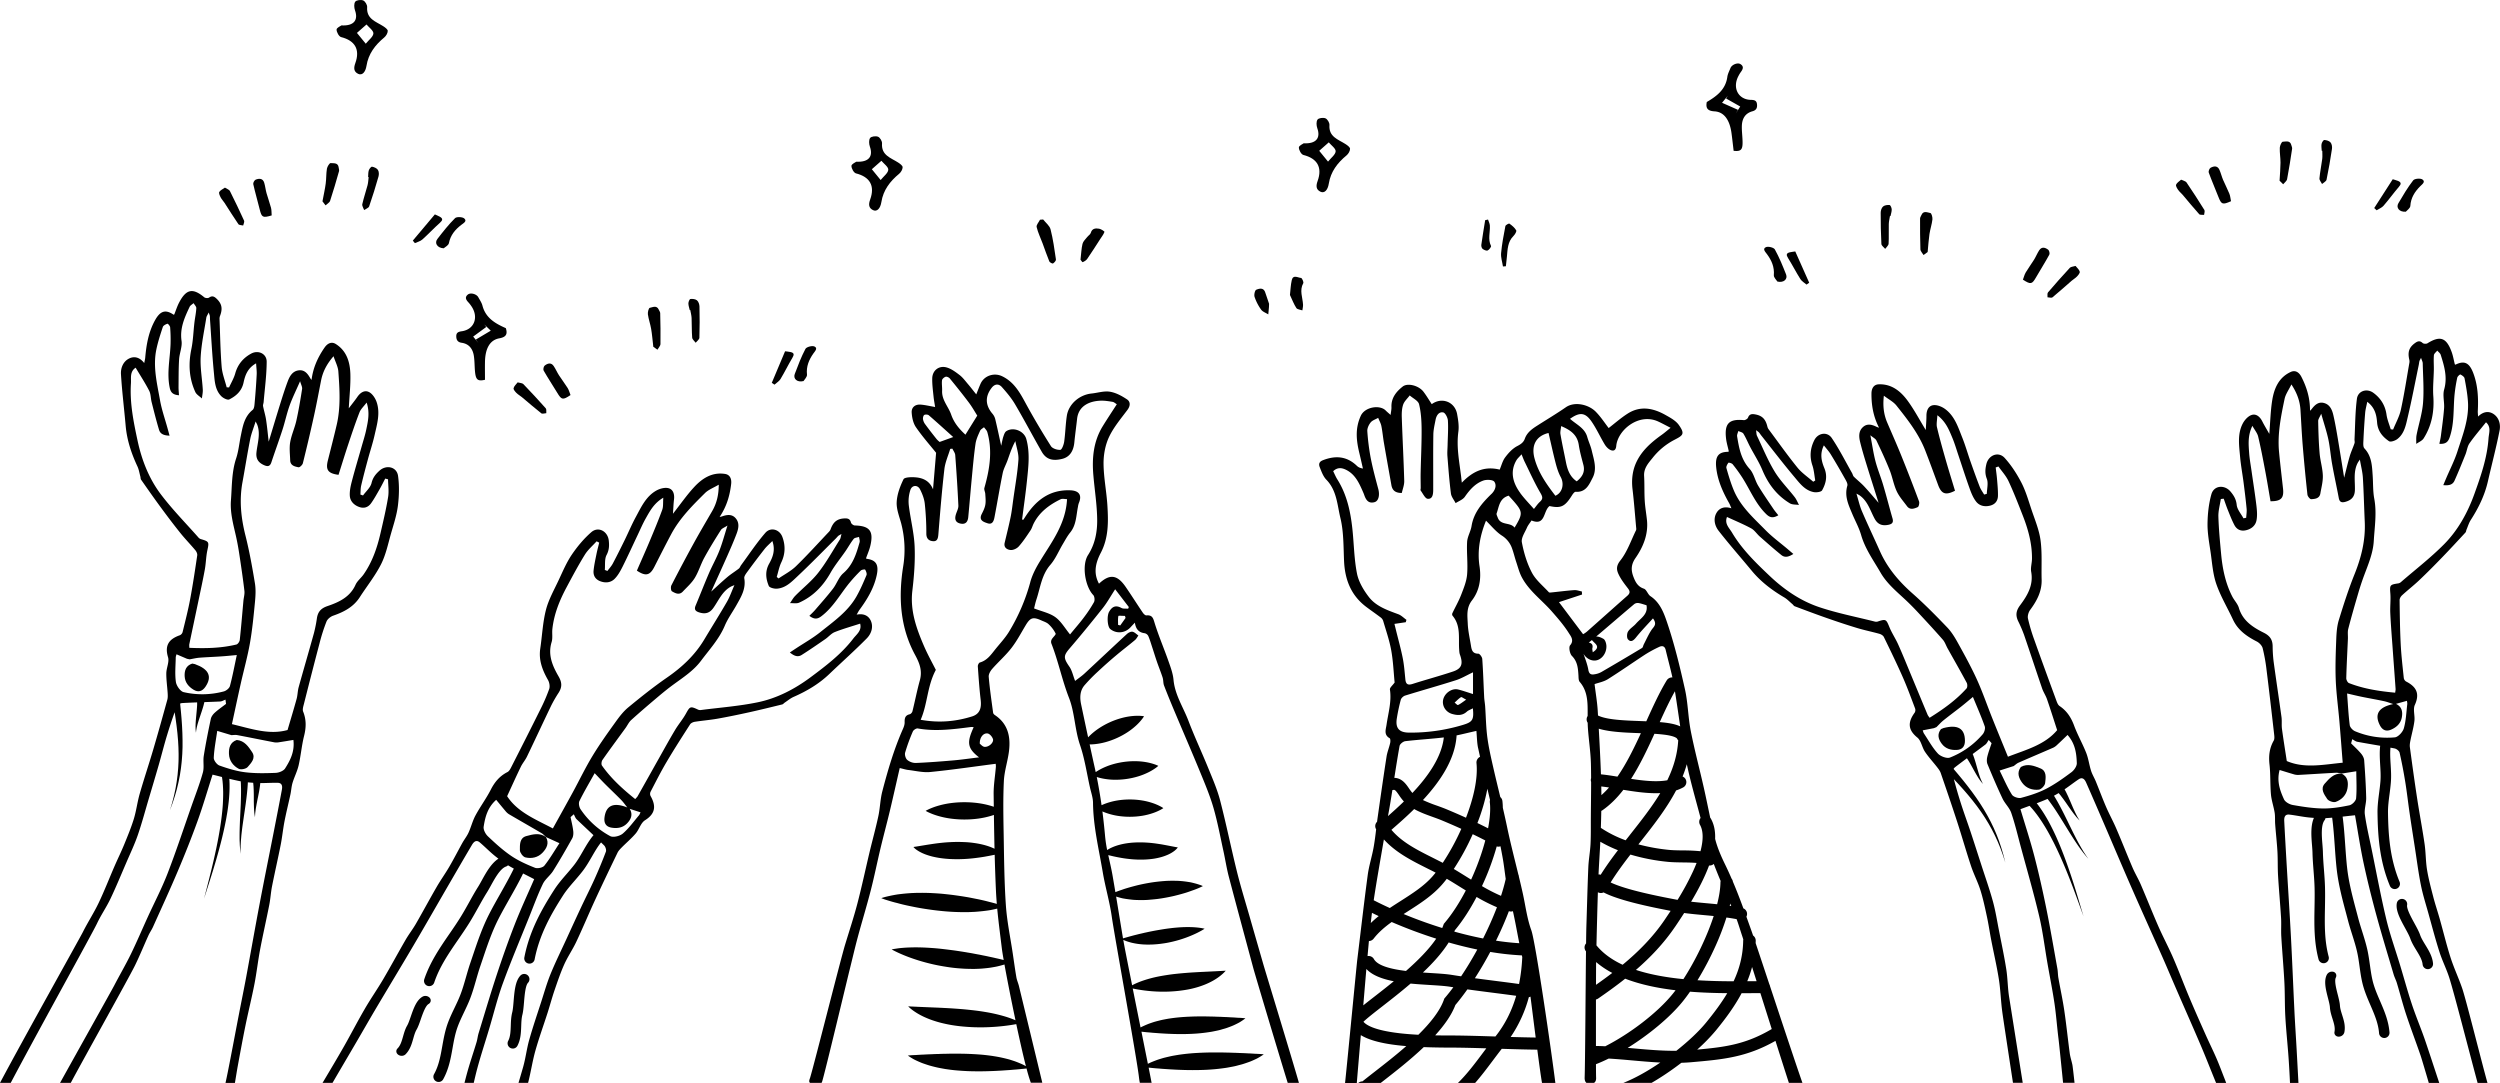 <svg id="Layer_1" data-name="Layer 1" xmlns="http://www.w3.org/2000/svg" viewBox="0 0 3721.68 1612.05"><defs><style>.cls-1{fill-rule:evenodd;}</style></defs><path class="cls-1" d="M1274.75,240.72c18.89,1,25.26-8.09,20.22-22.41-1.38-3.94-1.76-9.94.34-12.87,1.73-2.41,8.49-3.27,11.81-1.89,3,1.23,6.17,6.61,5.93,9.92-1.29,17.71,13,21.43,23.9,28.41,2.78,1.78,6.77,4.68,6.77,7.05,0,3.32-2.49,7.55-5.23,9.8-13.54,11.17-23.61,24.3-26.42,42.09-1.51,9.53-6.44,14.83-12.39,12-6.7-3.21-6.85-8.74-4.28-15.83,7.43-20.49-.56-33.71-21.13-38.88-3.19-.8-6.83-7.36-6.74-11.18C1267.6,244.2,1273.59,241.63,1274.75,240.72ZM1311,268c4.52-5.65,11-10.27,11.35-15.27.26-4.28-6.63-9-10.24-13.37-5.52,4.86-9.77,8.62-14.23,12.56C1302.64,257.77,1306.7,262.74,1311,268Z"/><path class="cls-1" d="M1940.81,213.31c18.89,1,25.26-8.08,20.23-22.41-1.39-3.94-1.78-9.93.33-12.87,1.73-2.41,8.49-3.26,11.81-1.88,3,1.23,6.17,6.61,5.93,9.91-1.29,17.71,13,21.43,23.9,28.42,2.78,1.77,6.77,4.67,6.77,7.05,0,3.32-2.49,7.55-5.23,9.8-13.54,11.16-23.61,24.29-26.42,42.08-1.51,9.54-6.44,14.84-12.39,12-6.7-3.21-6.85-8.74-4.28-15.83,7.43-20.49-.56-33.71-21.13-38.88-3.19-.8-6.83-7.36-6.74-11.17C1933.66,216.79,1939.64,214.22,1940.81,213.31ZM1977,240.58c4.52-5.65,11-10.28,11.35-15.27.26-4.29-6.63-9-10.24-13.38l-14.23,12.57Z"/><path class="cls-1" d="M508.27,37.82c18.89,1,25.26-8.08,20.22-22.4-1.38-3.94-1.77-9.94.34-12.87,1.73-2.42,8.49-3.27,11.8-1.89,3,1.23,6.18,6.61,5.94,9.91-1.29,17.72,13,21.44,23.9,28.42,2.77,1.77,6.77,4.67,6.77,7,0,3.32-2.49,7.55-5.23,9.8C558.46,67,548.4,80.14,545.59,97.93c-1.51,9.53-6.44,14.83-12.4,12-6.69-3.22-6.84-8.75-4.27-15.83,7.43-20.5-.56-33.72-21.13-38.89C504.6,54.4,501,47.83,501.05,44,501.12,41.3,507.1,38.74,508.27,37.82ZM544.5,65.09c4.52-5.65,11-10.27,11.35-15.27.26-4.28-6.63-9-10.25-13.38L531.37,49Z"/><path class="cls-1" d="M1552.89,326.72c3.82,4.88,9.68,9.3,11.06,14.73,3.75,14.68,5.79,29.77,8,44.77.27,1.86-2.32,4.69-4.36,6-.82.52-4.85-1.49-5.5-3.06-3.64-8.79-6.63-17.81-9.94-26.71-3-8.16-7-16.12-8.93-24.5-.71-3.13,3.22-7.2,5-10.85Z"/><path class="cls-1" d="M1608.53,386.59c1.08-9.2,1.29-16.59,3-23.64.9-3.67,4.4-6.8,6.92-10.05,1.71-2.2,4.74-3.94,5.41-6.32,1.89-6.69,7.17-7,12.39-6.11,3,.5,8.2,4.06,7.94,4.75-1.49,4-4.29,7.53-6.68,11.2-6.28,9.68-12.41,19.45-19,29-1.49,2.18-4.26,3.82-6.82,4.88C1611.22,390.49,1609,387.15,1608.53,386.59Z"/><path class="cls-1" d="M1920.32,439.15c.79-6.92,1-14.67,2.69-22.07,2-8.8,9.12-3.58,13.87-3.32,1.33.07,4.17,6.16,3.27,7.79-6,10.8-.85,21.34-.35,32,.14,2.81-.63,5.66-1,8.49-3.06-1.1-7.49-1.31-8.93-3.48C1926.19,453,1923.82,446.51,1920.32,439.15Z"/><path class="cls-1" d="M1889.24,452.26c-.12,3.34-.13,4.27-.2,5.2q-.46,5.3-1,10.57c-3.63-2.31-8.33-3.87-10.66-7.11a71.73,71.73,0,0,1-9.75-19c-1-3.09.46-9.71,2.53-10.58,4.32-1.8,10.71-3.61,13.26,3.77C1885.69,441.54,1887.79,448,1889.24,452.26Z"/><path class="cls-1" d="M753,488.5c3,9.2.12,13.41-9.81,15.19-13.84,2.49-20.81,15-21.21,34.91-.18,9,0,18,0,26.78-11.18,2.59-13.91-.06-15-13.93-.57-7.15-.47-14.38-1.53-21.44-1.56-10.47-7.06-18.12-18.22-19.73-6-.86-7.91-4.38-8-9.51s2.44-6.86,8-7.61c19.09-2.59,25.84-21.33,14.2-37.78a43.41,43.41,0,0,0-4-5.12c-3.61-3.78-6-7.77-.83-11.85,4-3.16,12.81-.68,15.38,4,2.24,4.1,5.07,8.11,6.22,12.54C723,473.43,737.36,481.63,753,488.5Zm-48.59,12.56c2.56,3.13,5.19,6.36,7.83,9.58l-3.82-5.18,22.18-13.18L720.9,483l3,3.77Z"/><path class="cls-1" d="M849.33,588.11c-11.63,7.77-13.33,7.28-19.8-3.44-6.66-11-13.8-21.78-20.2-32.95-1-1.73-.07-6.19,1.51-7.45,4.29-3.4,9.56-5.17,13.51.75,2.93,4.39,5,9.33,7.87,13.77,4.1,6.36,8.79,12.35,12.78,18.76C846.92,580.63,847.82,584.32,849.33,588.11Z"/><path class="cls-1" d="M770.62,569.22c3.66,1,7,1,8.52,2.61q17,17.64,33.3,36c1.32,1.48.6,4.79.83,7.25-2.51.13-5.9,1.39-7.39.22-9.9-7.76-19.37-16.07-29-24.12-2.6-2.17-5.71-3.8-8.05-6.19-1.95-2-4.7-5.11-4.26-7.09C765.22,574.8,768.32,572.27,770.62,569.22Z"/><path class="cls-1" d="M972.56,516.23c-1.22-10.37-1.84-18.62-3.24-26.73-1.25-7.28-3.84-14.35-4.83-21.65-.42-3.18,1.19-9.25,2.79-9.57,4.36-.88,10.37-4.27,13.44,2.78.74,1.7,2.07,3.39,2.11,5.11.33,15.31.68,30.63.39,45.94-.05,2.85-2.94,5.66-4.51,8.49Z"/><path class="cls-1" d="M1026.79,461.63c-.73-3.33-2-6.67-2-10,0-2.3,1.71-6.37,3-6.52,3.22-.38,7.45.07,9.77,2s3.66,6,3.73,9.19c.36,15.5.4,31-.12,46.51-.09,2.53-3.59,4.95-5.52,7.42-1.82-2.51-5-4.92-5.21-7.57-.8-9.71-.44-19.53-.88-29.28-.19-4-1.3-7.95-2-11.92Z"/><path class="cls-1" d="M1196.19,567.29c-9.59,2.42-15.67-3.52-13.07-10.46,4.76-12.71,9.61-25.48,15.92-37.44,1.57-2.95,10-5.17,13.35-3.62,5.43,2.5,1,6.92-1.5,10.4-6.62,9.4-10.85,19.34-9.55,31.48C1201.72,561.13,1197.44,565.11,1196.19,567.29Z"/><path class="cls-1" d="M1148.93,569.94c6.48-15.39,13-30.77,19.79-47,2.53.34,5.25.53,7.9,1.08,5.72,1.17,5.87,3.82,3,8.62-6.19,10.34-11.43,21.25-17.67,31.57-2,3.38-6,5.63-9,8.4Z"/><path class="cls-1" d="M404.45,320.68c-13.42,4-14.89,3-17.9-9.16-3.09-12.5-6.72-24.88-9.53-37.45-.43-1.95,1.77-5.93,3.65-6.66,5.1-2,10.67-2.12,12.68,4.71,1.5,5.06,2,10.4,3.44,15.49,2,7.28,4.73,14.39,6.65,21.7C404.36,312.82,404.13,316.62,404.45,320.68Z"/><path class="cls-1" d="M334.86,279.31c3.19,2.1,6.36,3,7.37,5q11,21.89,21.15,44.22c.82,1.81-.85,4.76-1.37,7.17-2.43-.61-6-.42-7.11-2-7.16-10.34-13.74-21.09-20.59-31.64-1.85-2.85-4.33-5.32-5.86-8.3-1.27-2.48-3-6.27-2-8C328.05,283.05,331.76,281.55,334.86,279.31Z"/><path class="cls-1" d="M480.05,299.71c1.91-10.27,3.76-18.33,4.83-26.5,1-7.32.58-14.84,1.8-22.11.54-3.15,3.88-8.47,5.49-8.31,4.43.45,11.17-1,12,6.64.21,1.84,1,3.85.5,5.5-4.22,14.72-8.43,29.46-13.24,44-.89,2.72-4.48,4.55-6.82,6.78Z"/><path class="cls-1" d="M548,263.62c.29-3.4,0-7,1.06-10.14.7-2.19,3.51-5.58,4.81-5.33,3.19.58,7.1,2.27,8.74,4.81s1.71,6.82.84,9.88c-4.25,14.91-8.81,29.75-13.9,44.38-.83,2.4-4.89,3.67-7.46,5.46-1-2.94-3.32-6.18-2.74-8.77,2.11-9.52,5.36-18.78,7.83-28.23,1-3.87,1.12-8,1.64-12Z"/><path class="cls-1" d="M660.49,369.64c-9.89-.53-13.93-8-9.39-13.86,8.31-10.73,16.73-21.5,26.3-31,2.37-2.36,11.06-2,13.82.49,4.44,4-1.14,6.89-4.51,9.49-9.12,7-16.09,15.25-18.45,27.24C667.59,365.39,662.32,367.92,660.49,369.64Z"/><path class="cls-1" d="M614.56,358.17l32.81-39c2.32,1.07,4.86,2.06,7.23,3.37,5.12,2.81,4.48,5.39.31,9.13-9,8-17.22,16.9-26.23,24.91-2.95,2.62-7.35,3.62-11.09,5.36Z"/><path class="cls-1" d="M3321.26,299.54c-12.8,5.66-14.38,4.89-18.93-6.78-4.67-12-9.86-23.82-14.26-35.92-.68-1.87,1-6.11,2.76-7.08,4.8-2.62,10.3-3.46,13.18,3.05,2.14,4.83,3.34,10.05,5.4,14.92,3,7,6.55,13.66,9.38,20.67C3320.15,291.75,3320.42,295.55,3321.26,299.54Z"/><path class="cls-1" d="M3246.93,267.46c3.43,1.67,6.69,2.18,8,4q13.76,20.28,26.66,41.14c1.05,1.69-.23,4.82-.43,7.28-2.49-.3-6,.36-7.31-1.05-8.43-9.33-16.34-19.14-24.49-28.72-2.19-2.59-5-4.72-6.87-7.48-1.58-2.3-3.76-5.84-3-7.72C3240.65,272,3244.14,270.08,3246.93,267.46Z"/><path class="cls-1" d="M3393.54,269c.57-10.43,1.36-18.66,1.38-26.9,0-7.38-1.34-14.79-1.06-22.15.13-3.2,2.76-8.91,4.38-8.95,4.45-.13,11-2.43,12.78,5,.44,1.8,1.45,3.7,1.19,5.4-2.29,15.14-4.56,30.3-7.47,45.33-.53,2.8-3.86,5.08-5.89,7.59Z"/><path class="cls-1" d="M3456.3,224.5c-.15-3.42-.86-6.93-.25-10.2.42-2.27,2.76-6,4.08-5.91,3.24.17,7.34,1.35,9.29,3.65s2.57,6.55,2.1,9.7c-2.3,15.32-4.91,30.63-8.07,45.8-.52,2.47-4.38,4.26-6.7,6.37-1.37-2.79-4.09-5.7-3.85-8.35.87-9.71,2.91-19.32,4.14-29,.5-4,.09-8.05.08-12.09Z"/><path class="cls-1" d="M3581.46,315.17c-9.87.75-14.84-6.14-11.09-12.54,6.86-11.71,13.83-23.47,22.09-34.16,2.05-2.65,10.72-3.4,13.77-1.29,4.92,3.39-.24,7-3.25,10-8.14,8.12-14,17.19-14.79,29.37C3588,310,3583.06,313.24,3581.46,315.17Z"/><path class="cls-1" d="M3534.44,309.7,3562,266.82c2.44.76,5.08,1.42,7.6,2.41,5.44,2.13,5.14,4.77,1.48,9-7.86,9.13-14.9,19-22.8,28.08-2.6,3-6.83,4.53-10.31,6.74Z"/><path class="cls-1" d="M2237.41,396.69c-1-6.63-3.34-13.38-2.76-19.87,1.22-13.48,3.79-26.87,6.36-40.18.32-1.67,5.19-4.3,6-3.73,3.88,2.75,7.84,6,10.13,10,.9,1.56-1.88,6.21-4.06,8.36-8.84,8.74-8.72,20.05-9.81,31.09-.46,4.66-1,9.32-1.51,14Z"/><path class="cls-1" d="M2215.18,326.83c1,3,2.55,5.89,2.74,8.91.65,10.06-3.28,20.3,1.69,30.35.63,1.26-2.65,5.75-5,6.79-1.84.83-5.46-.81-7.47-2.39-1.41-1.12-2.21-4.09-1.94-6,1.7-12.26,3.77-24.47,5.72-36.7Z"/><path class="cls-1" d="M2571.43,114.45c.61-4.53,3-8.86,4.69-13.2,2-5,10.47-8.48,14.79-5.82,5.58,3.45,3.72,7.68.58,11.86a45.37,45.37,0,0,0-3.36,5.56c-9.61,17.72-.67,35.53,18.58,35.83,5.67.08,8.37,1.4,8.9,6.6s-1,8.83-6.81,10.39c-10.9,2.93-15.44,11.18-15.75,21.76-.21,7.14.74,14.3,1,21.46.56,13.91-1.84,16.86-13.24,15.62-1.05-8.74-2-17.69-3.21-26.59-2.76-19.72-11.17-31.31-25.2-32.14-10.08-.59-13.47-4.42-11.55-13.92C2555.63,143.18,2568.87,133.33,2571.43,114.45Zm-1.82,32.19c.83-1.37,1.67-2.73,2.51-4.1L2563.57,153l23.59,10.46L2584,169l6.64-10.44Z"/><path class="cls-1" d="M3011.47,416.35c11.79,7.53,13.48,7,19.74-3.84,6.43-11.16,13.35-22.05,19.53-33.35,1-1.75-.06-6.19-1.65-7.41-4.36-3.32-9.67-5-13.5,1-2.84,4.45-4.82,9.43-7.6,13.93-4,6.43-8.53,12.51-12.39,19C3013.74,408.82,3012.91,412.53,3011.47,416.35Z"/><path class="cls-1" d="M3089.8,395.88c-3.64,1.13-6.94,1.14-8.47,2.79q-16.66,18-32.58,36.64c-1.29,1.51-.5,4.8-.68,7.26,2.51.08,5.92,1.27,7.39.07,9.74-7.95,19-16.45,28.55-24.69,2.56-2.22,5.63-3.91,7.93-6.35,1.91-2,4.6-5.2,4.11-7.18C3095.31,401.36,3092.16,398.89,3089.8,395.88Z"/><path class="cls-1" d="M2869.65,375.19c1-10.39,1.48-18.65,2.7-26.79,1.11-7.31,3.56-14.43,4.4-21.74.36-3.19-1.37-9.22-3-9.51-4.38-.8-10.46-4.06-13.4,3-.7,1.72-2,3.44-2,5.15,0,15.32-.07,30.64.52,45.94.11,2.86,3.05,5.61,4.68,8.4Z"/><path class="cls-1" d="M2814.34,321.69c.67-3.35,1.91-6.72,1.8-10-.07-2.3-1.83-6.33-3.15-6.46-3.22-.32-7.45.22-9.72,2.2s-3.54,6.09-3.55,9.27c0,15.5.22,31,1.05,46.49.14,2.53,3.69,4.88,5.66,7.31,1.77-2.55,4.9-5,5.07-7.66.6-9.74,0-19.54.29-29.3.1-4,1.14-8,1.75-12Z"/><path class="cls-1" d="M2646,419.17c9.64,2.23,15.6-3.83,12.86-10.72-5-12.61-10.12-25.29-16.67-37.11-1.62-2.92-10.08-5-13.41-3.36-5.38,2.61-.82,6.94,1.7,10.38,6.81,9.25,11.23,19.11,10.18,31.27C2640.35,413.12,2644.7,417,2646,419.17Z"/><path class="cls-1" d="M2693.3,420.87c-6.79-15.25-13.58-30.51-20.73-46.55-2.52.39-5.24.64-7.87,1.23-5.7,1.29-5.8,3.94-2.83,8.69,6.39,10.21,11.85,21,18.3,31.2,2.11,3.34,6,5.52,9.16,8.22Z"/><path d="M1669.49,905.07c-8.55-4.69-14-2.09-18.44,5.77-3.46,6.17-2.51,22.09,1.79,25.59,9.13,7.4,22,6.26,30.2-2.66,1.79-2,3.63-3.86,6.42-6.83,1.38,9.64,5.92,14.68,14.65,15.73a8,8,0,0,1,5.31,4.16c2.36,5.4,4,11.11,5.84,16.72,2.44,7.37,4.68,14.8,7.22,22.12,2.67,7.74,5.82,15.32,8.31,23.11,1.2,3.78.71,8.13,2.11,11.8,5.1,13.33,10.56,26.53,16.1,39.69,12.66,30.09,25.68,60,38.07,90.23,7.08,17.23,14.31,34.53,19.47,52.38,6,20.92,10,42.46,14.68,63.77,2.82,12.78,4.76,25.76,8.07,38.4,11.92,45.45,24.26,90.8,36.46,136.18,2.38,8.86,38.18,128.77,51.23,170.82h16.69c-9.72-34.23-50.25-167-52.78-175.78-6.78-23.63-13.64-47.25-20.39-70.89-6.42-22.44-13.37-44.74-19-67.38-8.77-35.36-16-71.11-25.14-106.36-4.29-16.46-11.22-32.28-17.65-48.11-9.6-23.6-20.49-46.7-29.54-70.5-7.69-20.2-20.15-38.59-22.21-61.06-.86-9.46-4.38-18.81-7.58-27.9-6.56-18.68-14.4-36.94-20.29-55.82-2.27-7.28-3.15-13-12.53-12.12-1.68.16-4.15-2.31-5.39-4.15-8.6-12.69-16.75-25.68-25.46-38.3-12.61-18.29-23.77-19.68-39.71-4.74-7.19-13.51-7-27.42,2.72-46,11.74-22.52,11.29-46.45,9.81-70.45-1.28-20.76-5.54-41.41-5.72-62.13-.1-13.27,2.5-27.67,8.07-39.61,6.83-14.62,17.71-27.45,27.5-40.55,4.5-6,4.63-12.12-.63-15.63-7.7-5.15-16.56-10-25.51-11.43-8.75-1.4-18.21,1.75-27.38,2.7-17.87,1.85-33.89,15.54-36.66,32.87-2,12.83-2.2,26-4,38.84-.63,4.45-3.46,11.94-5.75,12.12-4.63.37-11.76-1.95-14-5.56-13.45-21.3-26.35-43-38.34-65.15-8.57-15.83-17.37-30.83-34.45-38.92-12-5.69-26.61-.71-31.93,11.22-2.21,5-4.09,10.07-6.42,15.85-4.58-5.7-8.26-10.54-12.21-15.16s-7.78-9.93-12.63-13.65c-6-4.6-12.54-9.49-19.62-11.38-11.35-3-20.82,4.73-21.07,16.31-.19,8.88,1,17.8,1.91,26.68.52,5.34,1.56,10.62,2.37,16-8-1.38-14.66-3-21.41-3.56-8.13-.66-13.93,3.91-13.47,11.83.45,7.45,2.23,15.85,6.35,21.83,9.61,14,21,26.81,30,38.06-1.63,19.44-3.1,36.92-4.57,54.39-5.16-12.81-15.19-17.12-26.82-17.91-5.87-.4-15.67-.14-17.18,3-5.14,10.61-9.59,22.53-10.12,34.13-.48,10.75,4.18,21.8,7,32.61a154.57,154.57,0,0,1,2.68,63c-7.24,45.82-4.66,90.39,17.72,131.61,6.95,12.82,11,23.81,7.09,38-4.23,15.19-7.19,30.72-11,46-.44,1.74-2.38,4-4,4.39-6.78,1.52-7.79,5.87-7.61,11.89.11,3.28-1.13,6.81-2.5,9.9-13.28,30-22.49,61.35-30.74,93-3.11,11.94-3.27,24.62-5.87,36.73-3.92,18.19-8.91,36.16-13.24,54.27-6,25.35-11.44,50.85-18,76-5.35,20.44-12,40.54-18.15,60.77-7,23-45.25,175.11-52.11,198.17-.8,2.7-2.6,5.87-.3,8h17.21a10.67,10.67,0,0,0,.92-2.09c3.93-12,37.7-153.58,40.79-165.87,4.07-16.24,7.81-32.57,12.16-48.75,6.29-23.36,13.4-46.51,19.42-69.94,5.34-20.74,9.53-41.77,14.5-62.61,4.4-18.38,9.35-36.64,13.75-55,5.07-21.21,9.8-42.49,14.84-64.4,5.85,1.37,9.09,2.45,12.41,2.83,11,1.27,22.28,4.14,33.11,3.07,32.31-3.2,64.46-8,97.32-12.21a23.57,23.57,0,0,1,.29,4.58c-1.1,13.58-3.49,27.17-3.33,40.73q.11,9.33.23,18.65c-1.32-.45-2.71-.89-4.17-1.33a127.71,127.71,0,0,0-18.45-4,155.65,155.65,0,0,0-42.32,0,128.1,128.1,0,0,0-18.46,4c-2.7.8-5.17,1.63-7.37,2.48s-4.11,1.63-5.68,2.37-2.82,1.36-3.66,1.82c-.42.22-.75.43-1,.55l-.33.19.33.2c.21.12.54.33,1,.55.84.46,2.08,1.11,3.66,1.82s3.49,1.54,5.68,2.37,4.67,1.68,7.37,2.48a128.16,128.16,0,0,0,18.46,4,151.81,151.81,0,0,0,21.16,1.47,153.43,153.43,0,0,0,21.16-1.43,127.71,127.71,0,0,0,18.45-4c1.52-.46,3-.92,4.33-1.39q.35,25.17.91,50.35l-.37-.19c-1.2-.58-2.5-1.15-3.9-1.74s-2.89-1.13-4.46-1.67a102.76,102.76,0,0,0-10.33-2.92c-3.71-.86-7.62-1.55-11.67-2.11s-8.19-1-12.35-1.19-8.36-.34-12.47-.32c-8.26.07-16.25.55-23.61,1.33-3.69.39-7.2.82-10.57,1.3s-6.53,1-9.49,1.42l-15,2.46c-1,.15-1.83.31-2.65.43s-1.51.2-2.08.29-1,.18-1.31.23l-.45.08s.08.1.25.28.41.46.75.8a22,22,0,0,0,3.17,2.75c.38.28.78.59,1.23.88s.89.58,1.37.89c.95.62,2,1.24,3.22,1.87s2.47,1.29,3.85,1.89,2.88,1.23,4.45,1.8a96.38,96.38,0,0,0,10.39,3.15c3.72.88,7.7,1.66,11.76,2.23s8.26,1,12.44,1.26,8.41.36,12.55.36,8.23-.17,12.21-.39,7.84-.58,11.56-1,7.29-.88,10.67-1.38,6.61-1,9.63-1.61c1.5-.26,2.95-.53,4.36-.82s2.73-.5,4-.79l3.1-.62q.69,26.74,1.89,53.45c.31,6.58.76,13.15,1.3,19.71q-2.35-.71-5.12-1.44c-1.72-.48-3.56-.93-5.48-1.4s-4-1.06-6.08-1.58c-4.23-1-8.81-2.08-13.64-3l-7.46-1.48c-2.54-.51-5.14-1-7.79-1.43-5.3-.91-10.76-1.71-16.38-2.49s-11.3-1.41-17-2-11.5-.95-17.18-1.25-11.31-.41-16.77-.4c-2.72,0-5.41,0-8,.11s-5.2.17-7.75.35c-5.07.34-9.86.78-14.26,1.3-2.2.26-4.31.5-6.3.83s-3.87.68-5.63,1c-3.54.71-6.62,1.4-9.17,2s-4.54,1.2-5.9,1.62c-.69.19-1.21.38-1.56.49l-.54.17.52.22c.35.13.86.36,1.52.6,1.34.51,3.29,1.23,5.78,2s5.52,1.74,9,2.7c1.74.5,3.59,1,5.54,1.46s4,1.08,6.07,1.61c4.21,1.08,8.76,2.14,13.56,3.12l7.43,1.52c2.55.51,5.15,1,7.8,1.46,5.31.95,10.77,1.76,16.39,2.55s11.32,1.44,17,2,11.51,1,17.2,1.26,11.32.39,16.79.36c2.73,0,5.41,0,8-.14s5.2-.17,7.73-.38c5-.37,9.8-.85,14.2-1.4,2.19-.27,4.29-.54,6.29-.86s3.91-.73,5.69-1.11c2.22-.47,4.26-.93,6.09-1.37,1.85,19.73,4.49,39.41,6.86,59.09.42,3.53,1.39,9.58,2.76,17.42l-5.84-1.42c-1.67-.42-3.44-.77-5.3-1.2s-3.82-.9-5.85-1.34c-4-.81-8.42-1.85-13-2.73-2.29-.42-4.66-1-7.07-1.42s-4.87-.87-7.38-1.38-5.06-.93-7.64-1.36c-1.29-.2-2.6-.44-3.91-.68l-4-.65c-5.28-.8-10.69-1.69-16.11-2.39s-10.89-1.39-16.31-2-10.79-1.07-16-1.42c-10.49-.73-20.43-1-29.08-.75-4.32.1-8.31.3-11.88.59s-6.68.59-9.24,1-4.6.69-6,.94c-.7.12-1.24.25-1.6.32l-.54.11.46.27c.31.17.76.45,1.36.76,1.2.65,3,1.58,5.23,2.65s5,2.35,8.16,3.7,6.72,2.79,10.66,4.26a280,280,0,0,0,27.35,8.54c5.09,1.31,10.39,2.55,15.85,3.61s11,2,16.67,2.82,11.32,1.41,17,1.78c2.83.19,5.62.4,8.42.48s5.56.15,8.27.17c1.36,0,2.71,0,4.06,0s2.67-.07,4-.12,2.61-.1,3.89-.17,2.56-.14,3.82-.26c5-.44,9.74-.91,14.11-1.69q3.27-.54,6.23-1.11c2-.41,3.83-.87,5.57-1.32,2.54-.66,4.82-1.27,6.81-1.91,3.87,21.46,10,52.62,16.42,83.06-1.91-.83-4.11-1.71-6.58-2.63-3.17-1.18-6.77-2.37-10.72-3.53a240.24,240.24,0,0,0-27.07-6.11c-5-.84-10-1.61-15.23-2.24s-10.43-1.19-15.66-1.69-10.45-.87-15.57-1.24-10.16-.64-15-.89-9.57-.48-14-.65l-12.66-.53-10.84-.46-8.52-.4-1.7-.08c-.54,0-1,0-1.53-.06-1-.07-1.77-.11-2.44-.14s-1.18,0-1.53,0H1352l.38.37c.25.24.62.61,1.11,1a48,48,0,0,0,4.41,3.71c1,.78,2.11,1.59,3.35,2.41s2.58,1.74,4.06,2.62a100.36,100.36,0,0,0,10.17,5.42,131.18,131.18,0,0,0,12.56,5.07c4.52,1.55,9.35,3,14.37,4.22s10.23,2.31,15.53,3.16,10.7,1.54,16.09,2a278.89,278.89,0,0,0,31.57,1.11c10.05-.2,19.39-.91,27.44-1.81,4-.45,7.71-.93,11-1.43s6.18-1,8.57-1.42l.28-.06c5,23.27,10,45.71,14.37,62.6-.62-.34-1.28-.7-2-1.08-1.13-.6-2.39-1.25-3.78-1.89s-2.94-1.25-4.59-1.95-3.43-1.37-5.32-2.08-3.91-1.3-6-2-4.33-1.33-6.64-1.91-4.7-1.15-7.17-1.7-5-1.07-7.63-1.52c-1.31-.23-2.62-.46-4-.67s-2.69-.46-4-.63c-5.4-.74-11-1.42-16.67-1.86s-11.35-.78-17.06-1-11.32-.3-16.8-.35-10.88,0-16.12.15c-2.6,0-5.14.06-7.66.15-1.25,0-2.5.08-3.73.14l-3.62.09c-2.38.07-4.72.17-7,.29s-4.43.13-6.56.24-4.18.23-6.11.32-3.73.14-5.48.26-3.39.18-5,.32-3,.1-4.37.19c-2.65.12-4.77.29-6.22.43-.72.06-1.28.14-1.66.18l-.57.06.43.31c.29.19.71.51,1.27.87,1.11.74,2.76,1.81,4.89,3.07,1.07.64,2.23,1.32,3.57,2s2.89,1.36,4.52,2.11,3.4,1.51,5.3,2.29,3.86,1.43,6,2.15,4.29,1.47,6.59,2.12,4.68,1.28,7.15,1.89,5,1.2,7.63,1.69,5.3,1,8,1.47c5.43.83,11.1,1.6,16.79,2.08s11.45.88,17.22,1.12,11.43.29,17,.29,11-.11,16.27-.32c2.63-.09,5.19-.16,7.72-.3l7.4-.39c2.4-.13,4.75-.28,7-.46l6.59-.44c2.12-.15,4.17-.35,6.13-.52s3.8-.26,5.57-.44,3.42-.29,5-.5,3-.23,4.27-.38c1.69-.16,3.16-.32,4.39-.47a218.7,218.7,0,0,0,6.38,21.23h17c0-.08,0-.16,0-.25-1.29-5.67-33.33-137.93-34.69-143.58-1.08-4.44-3.07-8.68-3.84-13.16-2-11.64-3.58-23.35-5.32-35-3.56-24-8.63-47.84-10.29-71.94-2.43-35.11-2.68-70.38-3.3-105.59-.48-26.52-1-53.1.28-79.56.73-15,5.82-29.73,7.65-44.74,2.6-21.29-1.53-40.53-21-53.49-1.17-.79-2.5-2.23-2.66-3.52-2.39-17.8-5-35.59-6.53-53.47-.33-3.8,2.43-8.65,5.17-11.78,9.31-10.62,20.08-20,28.7-31.15,8.1-10.46,14.3-22.41,21.15-33.81s10.87-12.85,23.46-7.14c3.68,1.66,7.88,2.92,10.67,5.59a47.72,47.72,0,0,1,10.46,13.9c.74,1.59-4.06,5.48-5.78,8.61a7.79,7.79,0,0,0-.72,5.77c10.46,26.55,16,54.62,26.4,81.35,8.59,22,8.51,46.92,16.35,70,7,20.47,10.12,42.24,14.87,63.46,1.71,7.58,4.48,15.2,4.54,22.82.33,35.11,8.72,69,14.5,103.31,3.72,22.08,10.22,43.72,13.37,65.86,4.17,29.26,37.2,210.18,40.55,239.56.31,2.69.75,5.37,1.25,8h17.6c-.18-.73-.38-1.46-.51-2.2-.56-3.12-2-10.34-3.94-20.33,1,.1,2.14.16,3.33.29,1.57.2,3.22.32,5,.5s3.62.31,5.56.44,4,.36,6.14.52l6.58.44c2.29.17,4.63.33,7,.45l7.4.4c2.54.13,5.09.21,7.72.3,5.28.21,10.68.3,16.27.32s11.28-.08,17-.29,11.49-.58,17.22-1.12,11.36-1.26,16.78-2.08c2.73-.45,5.41-1,8-1.47s5.16-1,7.63-1.69,4.86-1.25,7.16-1.89,4.49-1.42,6.58-2.12,4.07-1.4,6-2.15,3.67-1.54,5.3-2.29,3.16-1.42,4.52-2.11,2.5-1.39,3.57-2c2.14-1.25,3.78-2.32,4.9-3.06.56-.37,1-.68,1.26-.87l.43-.31-.57-.06c-.38,0-.94-.12-1.66-.18-1.45-.14-3.57-.32-6.22-.43-1.33-.1-2.79-.09-4.37-.19s-3.21-.21-5-.32-3.58-.19-5.48-.26-4-.24-6.11-.32-4.29-.15-6.56-.24-4.61-.22-7-.29l-3.62-.09c-1.23-.06-2.47-.1-3.73-.14-2.51-.09-5.05-.11-7.65-.16-5.25-.15-10.59-.14-16.13-.14s-11.16.12-16.8.34-11.37.53-17.06,1-11.26,1.12-16.67,1.86c-1.35.17-2.7.41-4,.62s-2.65.44-4,.68c-2.61.45-5.15.94-7.63,1.51s-4.87,1.13-7.18,1.7-4.53,1.28-6.64,1.92-4.12,1.29-6,2-3.67,1.4-5.33,2.09-3.19,1.3-4.58,2c-.9.41-1.73.82-2.51,1.23-2.61-13.13-6-29.86-9.57-47.86l2,.2c1.42.2,2.92.32,4.53.5s3.3.31,5.06.44,3.65.36,5.58.51l6,.44c2.08.18,4.21.34,6.39.46l6.73.39c2.31.14,4.63.21,7,.3,4.8.22,9.72.3,14.8.33s10.26-.09,15.44-.3,10.45-.57,15.66-1.12,10.33-1.25,15.26-2.07c2.48-.45,4.93-1,7.3-1.47s4.69-1,6.94-1.7,4.42-1.24,6.5-1.88,4.09-1.42,6-2.12,3.7-1.4,5.41-2.15,3.34-1.54,4.83-2.29,2.87-1.42,4.11-2.12,2.27-1.38,3.24-2c1.94-1.25,3.44-2.32,4.45-3.07.51-.36.89-.67,1.15-.87l.4-.3-.53-.07c-.34,0-.85-.12-1.5-.18-1.32-.13-3.25-.31-5.66-.43-1.21-.09-2.54-.09-4-.18s-2.92-.21-4.52-.33-3.25-.18-5-.25-3.64-.24-5.56-.33-3.9-.14-6-.24-4.2-.22-6.37-.28l-3.29-.09c-1.12-.06-2.25-.11-3.39-.14-2.29-.09-4.6-.12-7-.16-4.77-.16-9.63-.14-14.67-.15s-10.15.13-15.28.35-10.34.53-15.51,1-10.25,1.11-15.16,1.85c-1.23.17-2.47.42-3.68.63s-2.41.44-3.59.68c-2.37.45-4.69.94-6.94,1.51s-4.43,1.12-6.53,1.7-4.12,1.28-6,1.92-3.75,1.28-5.47,2-3.34,1.4-4.84,2.09-2.9,1.3-4.17,1.94l-1.48.78c-3.84-19.15-7.9-39.39-11.63-58h.07c2.06.45,4.55.94,7.38,1.42s6,1,9.48,1.44a224.86,224.86,0,0,0,23.62,1.81,207.08,207.08,0,0,0,27.19-1.11c4.64-.51,9.28-1.18,13.85-2s9.06-1.9,13.38-3.15a127.17,127.17,0,0,0,12.37-4.23,104.68,104.68,0,0,0,10.81-5.07,84.3,84.3,0,0,0,8.77-5.42c1.27-.88,2.44-1.77,3.49-2.62s2-1.63,2.89-2.41a44.12,44.12,0,0,0,3.79-3.71c.42-.44.74-.81,1-1l.33-.37h-.45c-.3,0-.75,0-1.32,0l-2.1.13c-.41,0-.85,0-1.32.07l-1.46.08-7.34.4-9.33.46-10.9.53c-3.86.17-7.9.42-12.1.65s-8.53.54-12.94.89-8.91.76-13.42,1.24-9,1-13.48,1.69-8.85,1.4-13.12,2.23a183,183,0,0,0-23.3,6.12c-3.4,1.15-6.5,2.35-9.24,3.53s-5.09,2.3-7,3.33l-.5.26c-6.34-31.73-11.53-58-12.67-64.73l-.48-2.89c.72.33,1.55.7,2.53,1.1a55.8,55.8,0,0,0,6.22,2.15c1.21.36,2.51.74,3.89,1.07s2.82.61,4.34.91a99,99,0,0,0,9.84,1.37c.88.1,1.77.16,2.66.21s1.8.1,2.72.13,1.84.08,2.78.1,1.88.06,2.83,0c1.89,0,3.82-.06,5.77-.13s3.89-.24,5.87-.39c4-.31,7.89-.86,11.85-1.45s7.83-1.4,11.62-2.29,7.5-1.87,11-2.93a173.57,173.57,0,0,0,19.07-7c2.75-1.19,5.25-2.35,7.44-3.45s4.11-2.13,5.69-3,2.81-1.62,3.64-2.15c.42-.25.74-.48.95-.62l.33-.22-.38-.09c-.25-.06-.63-.16-1.11-.26-1-.2-2.39-.49-4.18-.76s-4-.55-6.44-.78-5.28-.4-8.29-.49a187.54,187.54,0,0,0-20.28.62c-3.65.28-7.4.68-11.17,1.15s-7.58,1-11.37,1.63-7.56,1.28-11.24,1.94l-2.76.53c-.91.19-1.82.39-2.72.54-1.8.36-3.58.72-5.33,1.12s-3.46.71-5.14,1.12-3.34.81-4.94,1.15c-3.2.71-6.25,1.56-9.08,2.22-1.41.36-2.77.72-4.07,1.09s-2.53.63-3.7,1l-6.13,1.73c-1.23.35-2.27.67-3.12.94-3.47-20.74-6.81-41.51-10.24-62.26,1.33.42,2.79.86,4.39,1.31,1.33.38,2.76.74,4.26,1.11s3.07.59,4.71.87c3.29.54,6.86,1,10.63,1.39,1.9.21,3.83.32,5.79.39s4,.12,6,.14c4.09,0,8.33,0,12.58-.37s8.57-.72,12.88-1.25,8.55-1.22,12.75-2,8.3-1.6,12.27-2.54c2-.47,3.94-1,5.85-1.47l5.56-1.51c3.59-1,7-2,10.16-3.13,1.58-.53,3.09-1.1,4.54-1.61s2.85-1,4.15-1.46c2.6-1,4.87-1.87,6.74-2.69s3.33-1.53,4.33-2c.49-.24.87-.46,1.13-.6l.39-.21-.4-.18c-.26-.11-.65-.29-1.16-.49-1-.41-2.52-1-4.43-1.61s-4.21-1.34-6.86-2c-1.33-.37-2.73-.7-4.22-1.05s-3.07-.57-4.72-.83c-3.29-.51-6.88-1-10.68-1.29-1.9-.19-3.84-.31-5.8-.35s-4-.11-6-.11c-4.08,0-8.32.07-12.56.39s-8.56.72-12.86,1.25-8.55,1.19-12.74,1.95-8.3,1.59-12.26,2.49c-2,.46-3.94.93-5.84,1.43l-5.59,1.48c-3.62,1-7,2-10.21,3-1.58.53-3.1,1.07-4.55,1.58s-2.82.93-4.11,1.4c-1.93.7-3.69,1.37-5.23,2q-2.06-12.32-4.19-24.6c-1.77-10.22-4.22-20.35-6.42-30.51.94.23,1.92.47,3,.7s2.24.54,3.43.8,2.44.55,3.72.82c2.58.56,5.31,1.08,8.22,1.6s5.94,1,9.1,1.39,6.47.75,9.87,1,6.88.37,10.43.39,7.13-.1,10.71-.36,7.15-.67,10.62-1.25a96.5,96.5,0,0,0,10-2.24,71.47,71.47,0,0,0,8.86-3.15c1.35-.56,2.62-1.18,3.81-1.8s2.28-1.25,3.29-1.89,1.93-1.24,2.74-1.87l1.17-.88c.38-.29.72-.61,1-.89a19.48,19.48,0,0,0,2.7-2.75c.29-.33.5-.62.65-.8l.21-.28-.38-.08c-.26,0-.64-.14-1.12-.22s-1.09-.2-1.78-.3-1.44-.28-2.26-.43l-12.84-2.46c-2.54-.46-5.27-1-8.11-1.42s-5.87-.9-9-1.29a176.75,176.75,0,0,0-20.15-1.33c-3.52,0-7.1.08-10.65.32s-7.11.64-10.55,1.18a98.33,98.33,0,0,0-10,2.11,78.41,78.41,0,0,0-8.81,2.92c-1.34.55-2.62,1.12-3.81,1.67s-2.31,1.17-3.33,1.75c-.86.5-1.65,1-2.38,1.45a193.88,193.88,0,0,1-3.08-20.54q-1.65-18.52-4-36.89l.09,0c1.9.84,4,1.68,6.39,2.49a98,98,0,0,0,16,4,114.24,114.24,0,0,0,18.32,1.43,115.41,115.41,0,0,0,18.33-1.46,98.19,98.19,0,0,0,16-4c2.34-.8,4.48-1.63,6.38-2.48s3.56-1.63,4.92-2.37,2.44-1.36,3.17-1.82c.37-.22.65-.43.84-.55l.28-.19-.28-.2c-.19-.12-.47-.33-.84-.55-.73-.46-1.8-1.11-3.17-1.82s-3-1.54-4.92-2.37-4-1.68-6.38-2.48a99.23,99.23,0,0,0-16-4,115.41,115.41,0,0,0-18.33-1.46,114.24,114.24,0,0,0-18.32,1.43,98,98,0,0,0-16,4c-2.34.81-4.49,1.65-6.39,2.49l-1.34.61q-3-21.08-7.15-42,1.2.39,2.55.78c2,.58,4.24,1.11,6.67,1.58a97.33,97.33,0,0,0,16.38,1.73,116.62,116.62,0,0,0,36.29-5.07,99.18,99.18,0,0,0,15.28-6.12c2.21-1.12,4.22-2.24,6-3.34s3.29-2.11,4.54-3,2.23-1.69,2.89-2.25c.33-.27.58-.51.75-.66l.26-.23-.31-.15c-.21-.1-.51-.26-.9-.43-.79-.35-1.94-.85-3.39-1.37s-3.21-1.11-5.2-1.67-4.24-1.11-6.67-1.58a99.45,99.45,0,0,0-16.37-1.73,115.82,115.82,0,0,0-18.35,1.07,113.82,113.82,0,0,0-18,3.94,98.32,98.32,0,0,0-15.29,6.12c-2.21,1.12-4.21,2.24-6,3.34-1,.61-1.88,1.19-2.71,1.75-.42-2-.85-4-1.29-6q-3.93-17.58-7.71-35.2h.45c2.08,0,4.38-.13,6.84-.36a98.36,98.36,0,0,0,16.2-3,116.65,116.65,0,0,0,33.37-15.14,99.31,99.31,0,0,0,12.93-10.2c1.8-1.7,3.41-3.34,4.79-4.89s2.57-3,3.5-4.19,1.66-2.25,2.14-3c.24-.35.41-.65.53-.84l.18-.3-.34-.06c-.22,0-.56-.1-1-.15-.86-.12-2.1-.27-3.64-.36s-3.39-.16-5.46-.13-4.38.14-6.84.37a99.62,99.62,0,0,0-16.2,3,116.61,116.61,0,0,0-33.39,15.08,97,97,0,0,0-12.93,10.2q-1.86,1.74-3.42,3.41-5.25-24.45-10.39-48.92c-2.12-10.09-2-20.26,5-28.54a246.78,246.78,0,0,1,20.16-20.63q13.21-12.37,27.06-24c9.19-7.76,18.79-15,28-22.76,2.08-1.74,3.35-4.45,5-6.71-2.89-2-5.58-5-8.72-5.63-2.52-.46-6.21,1.41-8.34,3.38-21.2,19.52-42.12,39.35-63.26,58.93-4.2,3.89-9,7.13-13.87,10.92-3.13-8.09-4.57-15.49-8.48-21.16-9.14-13.26-9-16.41.75-27.74,16.76-19.51,33-39.46,49-59.64,6.41-8.12,11.45-17.3,18.35-27.92l20.33,26.46c-.34.84-.69,1.66-1,2.51C1676.14,905.81,1672.2,906.55,1669.49,905.07Zm-1.8,26-3.22-.81c0-4.46-.46-9,.46-13.28.16-.7,6.36-.1,9.77-.1.3,1,.61,2,.91,3.06Q1671.67,925.5,1667.69,931.07Zm-265.32-365c.25-2,3.21-4.55,5.43-5.22,1.67-.51,4.84,1,6.14,2.55,9.71,11.88,19.35,23.85,28.56,36.13,4.92,6.57,8.92,13.82,12.34,19.19-6.2,10-11.8,19-17.62,28.38-8.83-8.12-16.89-17.3-21.22-29.86-4.1-11.91-14.07-21.58-13.49-35.41C1402.73,576.6,1401.73,571.26,1402.37,566.09Zm-25,65.63a17.53,17.53,0,0,1-3.31-7.57c-.3-2.1.41-5.45,1.86-6.39s5.31-.77,6.77.49c12.18,10.5,24.06,21.37,36.33,32.39l-20.17,7.3a30.48,30.48,0,0,1-4.52-4.21C1388.57,646.5,1382.87,639.19,1377.4,631.72ZM1420,1131.91c-18.88,1.63-37.79,3.12-56.72,3.9a19.84,19.84,0,0,1-12.72-4.58c-2.44-2.15-4-7.65-3.12-10.84a268.44,268.44,0,0,1,11.49-31.46c.94-2.23,5.1-4.91,7.27-4.52,26.71,4.79,53.1,1.2,79.53-2.15a17.51,17.51,0,0,1,3.75.29c-10,22.06-10.2,30.89,8,44.9C1443.65,1129.11,1431.83,1130.87,1420,1131.91Zm58.18-31.82c1.63,5.21-6,12.34-12.6,11.71-2.92-.28-5.55-3.63-7-4.65-.36-9.27,5.25-16.23,11.69-15.25C1473.3,1092.36,1477.08,1096.72,1478.14,1100.09Zm55.61-233.52a285,285,0,0,1-31.87,74.11c-5.59,9.12-13.09,17.09-19.86,25.47-6.54,8.12-12.36,17-23.4,20.11-1.49.42-3.17,3.87-3,5.8,1.15,16.67,2.3,33.35,4.25,49.93,1.44,12.29-1.48,21-12.82,24.55-24,7.46-48.62,10-76.52,5,10.47-24,9.53-49.88,22.59-74.28-5.15-10.27-12.08-22.62-17.66-35.55-11.29-26.18-20.82-52.62-17.3-82.3,2.6-21.92,4.32-44.21,3.37-66.21-.9-20.55-6.32-40.88-8.73-61.42a54.79,54.79,0,0,1,2.37-22.26c2.42-7.61,10.85-8.1,14.45-1,3.32,6.55,6.18,13.85,7,21.07a404.44,404.44,0,0,1,2.35,44.84c0,8,4.46,11,10.49,11.25,6.19.24,7-5,7.45-10.56,2.6-32.25,5.22-64.51,8.92-96.64,1.19-10.28,5.71-20.18,8.71-30.25l3.19-.34c1.47,3.19,4,6.3,4.25,9.59,1.88,25,3.5,50.1,4.68,75.18.18,4.07-2.1,8.3-3.45,12.38-2.69,8.1-.67,12.83,6.48,14.37,7.81,1.69,11-2.68,11.68-9.58,1.91-20.11,3.55-40.25,5.48-60.36,1.57-16.39,3-32.83,5.38-49.12,1-6.57,4-12.92,6.78-19.09,1-2.18,3.81-3.53,5.79-5.27,1.67,2.38,4.14,4.54,4.9,7.17,8.07,28.2,3.45,55.76-4.33,83.2-.74,2.62,1.16,5.88,1.33,8.88.31,5.37,1,10.89.08,16.11-.8,4.78-3.11,9.42-5.34,13.83-4.81,9.48,2.87,11.86,8.56,13.78,7.81,2.64,9.5-4.16,10.55-9.67,4.16-21.65,7.69-43.42,12.1-65,1.34-6.59,4.93-12.7,7.22-19.13,3.29-9.28,6.33-18.66,11.6-28.49,1.65,9.34,5.21,18.82,4.57,28-1.37,19.52-4.9,38.88-7.6,58.3-1.24,8.91-2.21,17.88-4,26.68-2.62,12.86-5.87,25.61-8.88,38.4-1.73,7.35,4,10.29,8.75,10.74,4,.38,9.51-2.25,12.27-5.38,6.54-7.38,12-15.75,17.54-24,2-3,2.93-6.74,4.59-10,8.7-17.19,23.35-27.95,40.1-36.14,2.68-1.31,6.56-.18,9.62-.18-1.93,36.68-22.33,63-39.44,91C1542.71,844.22,1536.87,855.17,1533.75,866.57Zm94.88,29.7a202.64,202.64,0,0,1-15.34,23.19c-5.53,7.45-11.7,14.42-20.39,25-7.61-9.26-13.3-19.52-21.9-25.73s-20.28-8.52-31.66-13c1-3.78,2-8.78,3.6-13.59,5.77-17.47,7.6-36.2,20.59-51.23,7.79-9,12.49-20.68,18.71-31.09,3.46-5.8,6.65-11.87,10.88-17.07,9.18-11.28,8.87-25.14,11.55-38.22a27.75,27.75,0,0,1,1.25-5.42c5.16-11.92.51-18.72-12.59-19.21-31.71-1.2-52.26,15.81-68,40.93-.66,1-1.39,2-2.09,3.05l-1.72-.52c2.43-19.09,5.23-38.14,7.2-57.27,2.15-20.81,4.85-41.75-.89-62.45-3.36-12.14-19.36-18.55-29.82-11.77-2.21,1.44-3.35,5-4.31,7.82-1.26,3.68-1.86,7.58-3.3,13.84-3.28-14.85-5.86-27.16-8.8-39.38a19.83,19.83,0,0,0-4-8c-10.91-12.67-11.47-25.8-1.31-38.89,4.68-6,10.51-6.24,15.17-1,7.13,8,14.2,16.4,19.62,25.62,13.71,23.27,26.28,47.21,39.71,70.65,6.51,11.35,16.09,14.22,30.74,10.5,10.52-2.68,16.46-11.08,17.76-24.35,1.15-11.75,2.81-23.45,4.11-35.2,2.22-20.05,19.47-26.53,35.42-27,5.8-.15,11.69.81,17.46,1.75,2,.32,3.76,2.08,6.24,3.56-7.14,11.11-14.34,21.88-21.1,32.92-13.73,22.44-16,47.2-13.82,72.67,1.89,22.13,5.47,44.22,5.7,66.35.19,18.19-3.15,36.26-13.58,52.47-9.72,15.12-4.43,47.19,7.89,59.81C1629.47,888.16,1630,893.75,1628.63,896.27Z"/><path d="M812.63,1246l.3.22.06,0h0l-.23-.21-.13-.06Z"/><path d="M783.49,1244.65c-10.19,2.77-9.55,13.09-9.56,21,0,3.73,4.61,9.86,8.15,10.71,9.21,2.23,18.76.26,25.6-7,6.07-6.44,10.28-14.09,5-23.33C803.28,1239.24,793,1242.06,783.49,1244.65Z"/><path d="M1290,831.85c-.37,0-.63-.93-.67-1,2.17-6.18,4.74-11.91,6.2-17.91,5.4-22.27-.73-30.12-23-30.68-2,0-5.27-2.48-5.73-4.36-1.4-5.7-5-6.39-9.82-6.14-10.7.55-16.47,5.07-20.53,16.24a11.77,11.77,0,0,1-2.59,3.85c-16.23,17.15-32.06,34.71-49,51.15-7.44,7.23-17.12,12.16-25.79,18.13l-2.78-2.24c2.22-7.27,3.61-14.95,6.84-21.74,6-12.6,6.24-25.24,1.56-37.84-4.19-11.3-17.5-15.11-25.33-6.09-13.13,15.14-24.24,32-36.17,48.22-1.2,1.63-1.81,3.88-3.31,5-5.52,4.31-11.59,8-16.91,12.47-8.75,7.42-17.08,15.33-24.25,21.83,7.51-16.63,15.81-34.75,23.89-53,4.85-11,9.68-21.93,13.9-33.13,2.9-7.67,4.74-16.05-1.3-23.07-5.76-6.68-13.31-5.31-20.69-2.67a23.9,23.9,0,0,1-3.24.66c10.44-15.41,15.25-31.85,17.19-49.18.77-6.92-1.34-13.6-9.15-14.83-19.19-3-33.92,6.56-46,19.64-10.88,11.76-20.07,25.09-31.52,39.66.64-9,.83-15.15,1.57-21.24.93-7.67-1.09-15.07-8.39-16.86-5.44-1.33-12.81.69-18,3.61-15.32,8.66-22.4,24.43-30.35,39.08-6.06,11.15-11,22.92-16.57,34.33-5.84,11.88-11.73,23.75-17.94,35.44-2.09,3.9-5.26,7.22-7.93,10.81l-3.83-1.55c.71-7.53-.61-16.12,2.65-22.29,3.89-7.37,4.08-14,3.25-21.44-1.54-13.87-15.56-21.53-26-12.46-11,9.57-20.73,21.26-29,33.41-7.88,11.61-13.44,24.86-19.46,37.65C825,878,816.75,892.35,812.78,907.75c-4.83,18.77-5.65,38.55-8.52,57.85-2.58,17.31,3.31,32.22,11.62,46.85,2,3.63,3,9.34,1.74,13.13a261.59,261.59,0,0,1-13.24,30.6c-14,28.22-28.24,56.29-42.53,84.34-1.65,3.26-3.51,7.36-6.41,8.84-11.55,5.85-19,14.77-24.82,26.21-6.76,13.21-15.73,25.28-22.78,38.36-4.32,8-6.5,17.15-10.29,25.48-2.39,5.28-6.12,9.94-9,15-6.63,11.93-12.84,24.1-19.7,35.89-6,10.29-13,20-18.94,30.32-10.49,18.13-20.38,36.6-30.85,54.75-4.66,8.06-10.47,15.46-15.14,23.53-11.37,19.63-22.13,39.62-33.63,59.17-8.74,14.86-18.67,29-27.33,44-10.55,18.11-20.14,36.77-30.49,55-10,17.56-20.34,34.92-30.68,52.27l-1.66,2.72H495c11.82-20.35,23.81-40.6,35.67-60.93,9.58-16.4,19-32.93,28.65-49.27,18.67-31.47,37.65-62.75,56.2-94.29,18.11-30.78,35.8-61.79,53.72-92.68,11.06-19.06,22.11-38.12,33.33-57.09,2.63-4.43,6.32-8.23,11.68-3.69,7.51,6.35,14.37,13.48,22,19.69q2.82,2.3,5.73,4.52c-10.81,7-18.45,20.84-24.78,32.34-1.92,3.47-3.72,6.75-5.36,9.36-4.81,7.64-9.22,15.58-13.49,23.26-4.08,7.33-8.29,14.9-12.8,22.12-5.3,8.52-11,16.86-16.56,24.92-14.13,20.57-28.73,41.85-37.36,67.43a7.79,7.79,0,0,0,14.76,5c7.93-23.53,21.29-43,35.44-63.6,5.63-8.2,11.45-16.68,16.94-25.48,4.71-7.56,9-15.31,13.19-22.8s8.48-15.25,13.06-22.54c1.88-3,3.79-6.46,5.82-10.14,5.86-10.64,13.88-25.2,22.41-28.18a7.92,7.92,0,0,0,3-1.87c.6.37,1.21.74,1.82,1.09q3.38,2,6.83,3.82c-6,12.31-13.09,25-20,37.23-5.65,10-11.49,20.35-16.67,30.47-10.39,20.33-17.61,41.77-24.59,62.5q-1.73,5.13-3.47,10.25c-2.42,7.09-4.46,14.21-6.44,21.1-2.71,9.44-5.27,18.37-8.7,27.13-2.43,6.2-5.31,12.22-8.36,18.6-3.32,6.93-6.75,14.1-9.56,21.55-4.5,11.93-6.64,24-8.71,35.56-2.65,14.9-5.16,29-12.34,41.85a7.79,7.79,0,0,0,13.6,7.59c8.45-15.17,11.31-31.2,14.07-46.71,2-11.42,4-22.21,8-32.8,2.57-6.82,5.85-13.68,9-20.32,3-6.35,6.18-12.92,8.81-19.64,3.7-9.45,6.48-19.14,9.17-28.51,1.92-6.71,3.91-13.64,6.21-20.37q1.75-5.14,3.49-10.31c6.8-20.19,13.83-41.08,23.7-60.37,5-9.84,10.79-20,16.36-29.92,7-12.34,14.13-25,20.24-37.62,5.36,2.74,10.84,5.51,16.51,8.46-9.75,22.5-20,44.45-28.8,67-9.71,24.81-18.57,50-26.92,75.28-9.51,28.82-18.09,57.94-27,87-1.36,4.45-1.79,9.17-3.14,13.62-4.72,15.68-10.12,31.17-14.4,47-1.22,4.49-2.38,9-3.53,13.51h13.81c1.67-7.41,3.42-14.81,5.41-22.14,5.29-19.5,11.64-38.72,17.44-58.09,6.83-22.81,12.44-46.07,20.59-68.39,12.21-33.43,26.15-66.23,39.41-99.28,6.5-16.19,12.46-32.64,20-48.33,3.51-7.29,11-12.57,15.37-19.56,9.92-15.8,19.22-32,28.32-48.28,1.68-3,2-7.3,1.6-10.85-.81-7-2.59-13.89-4-20.84l4.82-4.24c1.38,2.5,2.24,5.52,4.21,7.4,8.29,8,16.72,15.82,25.09,23.72-6.24,7.45-11.08,15.81-15.75,23.9-4.19,7.29-8.16,14.16-13.08,20.48-3.53,4.52-7.39,9-11.13,13.32-6.4,7.4-13,15.06-18.41,23.46-18.65,29.05-36.95,61.37-44.54,100.76a7.79,7.79,0,0,0,15.3,3c7.08-36.81,24.54-67.55,42.35-95.29,4.8-7.48,10.77-14.39,17.09-21.7,3.86-4.48,7.85-9.1,11.62-13.92,5.59-7.18,10-14.85,14.3-22.28s8.48-14.68,13.54-20.9q2.26,2.19,4.5,4.39c2.07,2,3.63,6.82,2.69,9.32-5.21,13.94-11,27.7-17.11,41.27-6.37,14.12-13.46,27.91-20,41.93-7.37,15.68-14.56,31.45-21.79,47.2-7.9,17.2-16.31,34.2-23.46,51.7-5.49,13.46-9.44,27.55-13.92,41.42-6.09,18.82-12.49,37.56-17.85,56.58-3.78,13.37-5.33,27.36-9.15,40.71q-3.37,11.8-6.89,23.58H786.1c4.13-15.82,6.44-32.15,10.86-47.88,5.37-19.12,12.18-37.82,18.24-56.74,3.58-11.2,6.6-22.59,10.41-33.71,4.43-12.91,8.82-25.9,14.41-38.33,5.2-11.56,12.53-22.15,17.93-33.63,9.77-20.73,18.58-41.91,28.18-62.73,10.78-23.34,21.92-46.52,33.11-69.67,1.43-3,3.91-5.55,6.27-7.94,6.89-7,14.46-13.35,20.8-20.78,5.23-6.12,7.59-15.77,13.84-19.7,15.93-10,16.62-21.57,8.26-36.29a7.54,7.54,0,0,1,.06-6.15c7.74-14.87,15.3-29.87,23.82-44.29,11.2-19,23.12-37.49,35-56,1.29-2,4.49-3.48,7-3.88,11.21-1.76,22.57-2.64,33.73-4.61,15.77-2.79,31.46-6.06,47.1-9.51,16.51-3.65,32.93-7.7,49.35-11.73,1.4-.34,2.47-1.89,3.77-2.74,4.38-2.91,8.51-6.43,13.27-8.52,19.43-8.55,37.46-19.11,52.91-33.87,18.58-17.75,37.79-34.86,55.85-53.12,6.47-6.54,10.15-16.29,6.4-25.58-3.24-8-10.58-12-21.41-9.85,2-3.36,2.89-5.32,4.14-7,11.5-15.64,21.46-32.07,25.68-51.32C1308.65,840.43,1304.09,833.64,1290,831.85ZM810.37,1288.69c-2.41,3-10.19,4.66-14,3.14-12.26-4.87-24.59-10.38-35.46-17.76-12.41-8.43-23.67-18.73-34.6-29.09-3.58-3.38-7-9.87-6.29-14.3,2.21-14.28,5.75-28.53,18.65-40,4.62,5.61,9,11,13.5,16.31a22.32,22.32,0,0,0,5.31,5c16.21,9.52,32.57,18.8,48.78,28.34,2.45,1.44,4.37,3.8,6.51,5.78l20.06,9.15C825.23,1266.83,818.59,1278.39,810.37,1288.69Zm42.57-109.62c-9.68,17.8-19.58,35.47-29.92,54.19-26.08-13.76-52.56-24.16-68.08-48,7.09-15.3,13.55-29.71,20.44-43.9,2.54-5.23,6.56-9.75,9.08-15,12.14-25.2,23.89-50.59,36-75.78a200.42,200.42,0,0,1,11.2-19.41c5.1-8.11,5.23-14.91,0-24-9-15.52-16.42-32.07-10.48-51.32,1.85-6,.41-13,1.12-19.49,2.44-22.24,10.69-42.59,21.14-62.11,8.75-16.36,17.47-32.79,27.24-48.55,4.58-7.4,11.58-13.29,17.48-19.87,1.29.66,2.57,1.31,3.86,2-1.38,5.7-2.94,11.36-4.09,17.11-1.63,8.07-3.45,16.16-4.28,24.34-.76,7.52,2.6,13.27,10.11,16.06,7.69,2.87,15.44,2,21-3.44,5.06-5,8.73-11.72,12-18.21,7.87-15.71,15.13-31.74,22.67-47.62,3.88-8.16,7.42-16.52,11.86-24.36,6.29-11.14,12.36-22.66,26.14-30.8-.56,7.39.17,13.12-1.58,18-5.75,15.8-12.24,31.33-18.75,46.84-6.18,14.72-12.73,29.27-19,43.74,13.15,8.79,19.47,7.18,26-5.62,8.3-16.24,16.49-32.54,25.08-48.63,12.7-23.79,31.57-42.68,50.47-61.36,5.1-5,12.52-7.71,20.33-12.34-.06,15.3-3.09,27.72-9.78,39.28-9,15.53-18.15,31-26.78,46.67q-17.45,31.75-34,64c-1.18,2.31-.66,7.86.9,8.78,4.91,2.87,10.81,6.08,16.14.39,6.15-6.57,13.17-12.69,17.79-20.25,5.77-9.43,8.9-20.44,14.22-30.19,7.67-14,16.1-27.65,24.66-41.15,1.61-2.55,5.34-3.74,9.83-6.7-4.49,14.13-7.63,26.09-12.11,37.52s-10.68,22.35-15.57,33.72c-6.81,15.82-13,31.91-19.69,47.78-2.49,5.89-.35,8.49,5.21,10.25,8.76,2.8,15.49,1.35,21.14-6.63,7.95-11.24,13.23-24.8,26.29-31.84,1-.52,2-.86,5.08-2.13-4.25,9.6-7,17.75-11.22,25-10.93,18.92-22.6,37.42-33.81,56.19-14,23.34-33.23,41.15-55.5,56.54-19.81,13.7-38.71,28.81-57.32,44.13-7.32,6-13.36,13.88-18.94,21.66-11.83,16.47-23.71,33-34.2,50.32C871.64,1142.44,862.76,1161,852.94,1179.07Zm98.31,34.65c-7.87,9.24-15,19.39-24.12,27.2-4.38,3.75-14.29,6.21-18.71,3.79a123.53,123.53,0,0,1-44.29-40.23c-2-3.1-3.06-8.89-1.54-12,6.77-13.76,14.63-27,22.68-41.45,5.6,5.86,10.61,11.3,15.84,16.53,7.82,7.83,15.91,15.4,23.65,23.32,3.36,3.42,6.11,7.45,9.13,11.2-20.52-8.11-31.8-3.15-34,15.1-.93,7.88,2,13.49,10.46,14.92,8.71,1.47,16.86.19,23.23-6.45,6-6.23,8.83-13.29,3.81-21.59l16.17,5.25C952.58,1211.26,952.14,1212.68,951.25,1213.72ZM1289.92,856.2c-4.52,10.77-9.16,21.59-14.92,31.73-12.87,22.68-34.12,37.28-53.83,53.1-11.26,9-24,16.18-36.13,24.17-2.76,1.82-5.5,3.66-9.22,6.13,6.16,5,11.67,7.43,17.54,3.73,12-7.56,23.67-15.65,35.35-23.71,4.79-3.31,8.77-8.32,14-10.39,12.11-4.82,24.75-8.33,37.77-12.57,2.77,10.48-5.26,15.76-10.15,22.15-17.68,23.1-40.69,40.62-63.69,57.73-23.51,17.49-49.77,31.24-78.54,37.2-27.59,5.73-55.93,7.82-84,11.44a8.72,8.72,0,0,1-4.5-.31c-12.07-5.66-12.41-5.19-18.62,6-4.67,8.41-11.09,15.82-16,24.09-8.22,13.73-15.92,27.77-23.77,41.72-10.69,19-21.29,38-32,56.95-.73,1.3-2,2.34-3.57,4.24-18.57-14.9-35.88-30.55-49.49-49.88-1.28-1.81-.72-6.38.73-8.44,11.17-16,22.8-31.61,34.25-47.38,2.91-4,5-8.84,8.62-12.08,13.48-12.19,27.34-24,41.22-35.7,7.12-6,14.42-11.86,21.95-17.36,14.52-10.59,29.75-20.49,40.64-35.06,12.59-16.83,27-32.36,35.42-52.25,4.41-10.46,11.28-19.88,16.92-29.84C1103,889,1110.73,876.84,1108,861c-.58-3.35,3.15-7.82,5.63-11.24q12-16.45,24.56-32.44c3.14-4,7.08-7.33,11.59-11.9,4.86,13.61.58,24.15-4.75,33.71-6.31,11.33-5,22.33-.58,33.06,1.1,2.67,8,4.44,12.06,4.16,13.3-.92,22.23-10.48,31.11-18.82,19.27-18.13,37.74-37.12,56.53-55.76,1.3-1.29,2.42-2.77,3.78-4,.83-.75,1.94-1.19,4.78-2.87-1.09,3.93-1.23,6.37-2.37,8.17-10.53,16.66-20.14,34.07-32.22,49.54-9.92,12.68-23,22.9-34.34,34.47-3.07,3.11-5.18,7.18-7.73,10.81,4.61-.18,9.82,1,13.72-.78,20.63-9.26,35.48-24.66,46.62-44.36,6.41-11.34,14.88-21.51,22.3-32.3,4.13-6,7.64-12.5,12.16-18.19,1.5-1.91,5.26-2,8-3,.31,2.71,1.49,5.67.8,8.09-4.84,17-9.81,33.52-24.26,46-6.76,5.8-9.74,15.77-15.4,23.1-8.4,10.9-17.61,21.18-26.58,31.63-2.57,3-5.52,5.66-8.52,8.72,7.83,6,12.73,4.48,17.95.52,17.7-13.44,28.08-33,41.79-49.71a231.64,231.64,0,0,1,16.78-18.24c1.42-1.39,6.15-2,6.52-1.39C1289.3,850.39,1290.83,854,1289.92,856.2Z"/><polygon points="812.98 1246.28 812.98 1246.28 812.98 1246.29 812.98 1246.28"/><path d="M764.54,1560.9a7.77,7.77,0,0,0,5.72-4.06c4.92-9.32,5.3-19.51,5.66-29.36.22-6,.44-11.77,1.71-16.69s1.88-11.8,2.48-18.94c.82-9.86,2.07-24.76,5.92-28.79a7.79,7.79,0,0,0-11.28-10.75c-7.63,8-8.92,23.38-10.16,38.24-.54,6.46-1.05,12.56-2,16.33-1.7,6.57-2,13.41-2.2,20-.31,8.47-.61,16.49-3.87,22.65a7.79,7.79,0,0,0,8,11.34Z"/><path d="M597.39,1571.76a8.31,8.31,0,0,0,6.41-2.31c6.67-6.8,9.07-15.17,11.38-23.26,1.42-5,2.76-9.67,5-13.51s4.19-9.42,6.19-15.22c2.77-8,7-20.12,11.52-22.75,3.53-2,4.39-6.13,1.93-9.16a8.75,8.75,0,0,0-10.83-1.82c-9.07,5.22-13.39,17.71-17.56,29.79-1.82,5.24-3.53,10.2-5.24,13.14-3,5.12-4.58,10.74-6.13,16.18-2,7-3.87,13.54-8.29,18-2.73,2.78-2.24,6.95,1.09,9.31A8.68,8.68,0,0,0,597.39,1571.76Z"/><path d="M3712.34,616.52c-7.14-4.92-15.44-4.15-23.3,3.6-.21-3.89-.52-6-.41-8.14,1-19.39.2-38.59-6.9-57-5.9-15.3-13.44-18.46-26.2-12.16-.33.17-1-.43-1.1-.46-1.6-6.34-2.61-12.54-4.71-18.34-7.78-21.56-17.22-24.73-36.07-12.94-1.72,1.07-5.76.83-7.18-.48-4.32-4-7.68-2.58-11.58.3-8.62,6.36-10.94,13.31-8.17,24.87a11.69,11.69,0,0,1,0,4.64c-4.09,23.25-7.6,46.64-12.65,69.68-2.22,10.14-7.57,19.59-11.51,29.35l-3.55-.34c-2.17-7.29-5.24-14.45-6.29-21.9-1.95-13.82-8.72-24.5-19.57-32.42-9.73-7.11-22.93-2.95-24.49,8.89-2.6,19.87-2.55,40.09-3.57,60.18-.11,2,.63,4.22,0,6-2.23,6.64-5.29,13-7.24,19.73-3.2,11-5.78,22.21-8.18,31.58-2.91-18-6-37.7-9.29-57.35-2-11.81-4-23.64-6.68-35.31-1.81-8-4.9-16-13.82-18.52-8.48-2.4-14,2.91-18.72,9.19a25.31,25.31,0,0,1-2.33,2.33c.19-18.61-4.86-35-12.8-50.5-3.17-6.2-8.62-10.61-15.81-7.32-17.67,8.06-24.68,24.17-27.56,41.77-2.59,15.81-2.91,32-4.42,50.46-4.43-7.85-7.66-13.09-10.41-18.58-3.45-6.91-9.22-12-16.29-9.43-5.27,1.89-10.3,7.64-13,12.92-8,15.67-5.21,32.73-3.76,49.34,1.1,12.64,3.49,25.17,5.11,37.77,1.69,13.13,3.33,26.28,4.59,39.46.42,4.4-.4,8.92-.65,13.39l-4.05.82c-3.56-6.67-9.4-13.11-10.08-20.06-.83-8.29-4.29-13.88-9.12-19.67-8.93-10.72-24.85-9.38-28.57,4-3.94,14.09-5.56,29.17-5.74,43.85-.16,14,2.5,28.16,4.54,42.14,2.33,16,3.35,32.48,8.55,47.51,6.32,18.32,16.54,35.28,24.79,53,7.4,15.86,20.54,25,35.54,32.67,3.72,1.89,7.69,6.11,8.7,10a262.88,262.88,0,0,1,5.83,32.83c3.9,31.24,7.5,62.52,11.06,93.8.41,3.63,1.12,8.08-.48,10.91-6.41,11.25-7.68,22.79-6.25,35.56,1.65,14.75.83,29.75,2.16,44.55.83,9.07,4,17.9,5.48,26.94.92,5.72.37,11.67.82,17.49,1,13.61,2.58,27.18,3.36,40.8.67,11.89.21,23.85.92,35.74,1.25,20.9,3.19,41.77,4.47,62.68.56,9.29-.2,18.67.35,28,1.34,22.65,3.4,45.25,4.59,67.9.91,17.22.45,34.52,1.44,51.74,1.2,20.92,3.5,41.78,4.92,62.69.79,11.81,1.44,23.62,2,35.44h12.58c-.92-16.8-1.79-33.61-2.73-50.41-1.06-19-2.36-37.93-3.28-56.91-1.79-36.54-3.21-73.11-5.14-109.64-1.88-35.66-4.22-71.29-6.32-106.94-1.29-22-2.58-44-3.68-66-.25-5.14.72-10.35,7.7-9.52,9.77,1.16,19.42,3.32,29.21,4.29,2.41.24,4.84.44,7.27.61-5.17,11.78-3.89,27.57-2.83,40.64.32,4,.62,7.7.7,10.77.2,9,.9,18.08,1.57,26.84.64,8.36,1.31,17,1.54,25.51.26,10,.09,20.15-.08,29.93-.43,25-.88,50.75,6,76.85a7.79,7.79,0,0,0,15.06-4c-6.37-24-6-47.61-5.53-72.6.17-10,.35-20.23.07-30.6-.23-8.9-.91-17.74-1.57-26.29s-1.34-17.4-1.54-26c-.08-3.52-.4-7.48-.74-11.66-1-12.11-2.32-28.68,3.15-35.87a7.89,7.89,0,0,0,1.43-3.19c.71,0,1.41,0,2.12-.09,2.6-.16,5.2-.36,7.8-.58,1.82,13.55,2.85,28,3.85,42.09.81,11.46,1.64,23.31,2.91,34.61,2.54,22.69,8.34,44.55,14,65.7.92,3.48,1.85,7,2.76,10.45,1.89,7.26,4.12,14.33,6.27,21.16,2.95,9.37,5.73,18.23,7.7,27.43,1.4,6.5,2.32,13.12,3.29,20.12,1.06,7.62,2.15,15.49,3.92,23.25,2.83,12.44,7.67,23.64,12.35,34.47,6,13.89,11.67,27,12.79,41.71a7.79,7.79,0,0,0,15.53-1.18c-1.32-17.3-7.78-32.25-14-46.71-4.6-10.65-8.95-20.71-11.45-31.75-1.63-7.1-2.67-14.64-3.69-21.93-1-7-2-14.18-3.48-21.25-2.12-9.91-5.15-19.53-8.08-28.84-2.09-6.65-4.26-13.53-6.05-20.41q-1.38-5.26-2.78-10.52c-5.47-20.6-11.12-41.89-13.54-63.43-1.22-11-2.05-22.67-2.85-34-1-14.13-2-28.68-3.87-42.55,6-.66,12.09-1.38,18.44-2,4.28,24.14,7.83,48.1,12.91,71.73,5.58,26,12.08,51.92,19.07,77.63,8,29.29,16.87,58.32,25.49,87.43,1.32,4.45,3.56,8.63,4.89,13.08,4.72,15.69,8.76,31.59,13.9,47.12,6.73,20.35,14.39,40.39,21.36,60.65,1.38,4,8.07,26.54,12.23,40.83h15.56c-7.07-21.3-18.2-55.49-22.51-67.59-5.93-16.64-12.78-33-18.31-49.73-6.35-19.19-11.65-38.72-17.5-58.07-6.89-22.8-15-45.29-20.55-68.41-8.25-34.62-14.72-69.66-21.89-104.54-3.51-17.09-7.61-34.11-10-51.36-1.09-8,2.22-16.54,2-24.79-.44-18.65-1.61-37.3-3-55.9-.26-3.43-2.35-7.2-4.64-9.93-4.55-5.39-9.83-10.16-14.81-15.19l1.68-6.21c2.53,1.33,4.92,3.37,7.59,3.86,11.32,2.08,22.68,4,34,5.94-1.1,9.66-.52,19.29,0,28.63.52,8.38,1,16.31.38,24.3-.45,5.71-1.21,11.57-1.94,17.24-1.25,9.7-2.54,19.74-2.41,29.73.47,34.51,3,71.56,18.43,108.61a7.79,7.79,0,0,0,10.18,4.2,8,8,0,0,0,2.23-1.41,7.79,7.79,0,0,0,2-8.77c-14.39-34.61-16.79-69.89-17.23-102.85-.13-8.88,1-17.93,2.28-27.52.75-5.86,1.54-11.92,2-18,.71-9.07.17-17.91-.36-26.47s-1-16.92-.23-24.9q3.09.57,6.18,1.18c2.85.56,6.79,3.68,7.38,6.28,3.34,14.51,6.12,29.17,8.49,43.87,2.48,15.29,4.18,30.7,6.41,46,2.5,17.14,5.21,34.26,7.86,51.39,2.9,18.7,5.26,37.52,9,56.07,2.84,14.24,7.32,28.18,11.22,42.22,5.31,19,10.31,38.21,16.33,57,4.22,13.23,10.65,25.76,14.82,39,7.53,23.89,29,108,42,156.07h14.69c-9.69-34.84-31.82-123.77-37.52-140.48-5.29-15.48-12.37-30.37-17.37-45.94-6.06-18.91-10.69-38.27-16.08-57.39-3.19-11.32-7-22.48-9.91-33.86-3.42-13.21-6.93-26.47-9.13-39.91-2-12.52-1.76-25.39-3.59-38-3.29-22.68-7.62-45.21-11.09-67.87-3.89-25.41-7.39-50.89-10.82-76.37-.44-3.27.2-6.78.85-10.08,1.89-9.63,4.69-19.11,5.89-28.81,1-8-2.37-17.34.68-24.06,7.75-17.14,1.95-27.16-13.14-34.83a7.52,7.52,0,0,1-3.34-5.16c-1.74-16.68-3.71-33.35-4.56-50.09-1.12-22-1.4-44-1.67-66,0-2.38,1.82-5.38,3.71-7.1,8.37-7.66,17.37-14.65,25.59-22.46,11.61-11,22.9-22.4,34-33.91,11.76-12.15,23.22-24.59,34.7-37,1-1.05,1-2.93,1.62-4.36,2.06-4.84,3.56-10.06,6.37-14.42,11.49-17.86,20.71-36.6,25.46-57.45,5.7-25,12.29-49.92,17.28-75.11C3722.9,632.37,3720.59,622.2,3712.34,616.52ZM3384.6,984.29a200.89,200.89,0,0,1-1.37-22.36c-.21-9.58-3.86-15.33-13.22-20-16-8-31.39-17.69-37.06-37-1.77-6-6.83-11.08-9.81-16.87-10.22-19.89-14.58-41.42-16.63-63.46-1.72-18.48-3.51-37-4.06-55.53-.26-8.69,2.33-17.47,3.62-26.21l4.3-.5c2,5.51,3.82,11.09,6,16.52,3.1,7.64,6.05,15.38,9.86,22.66,3.52,6.7,9.49,9.63,17.29,7.82,8-1.84,14-6.81,15.6-14.43,1.45-7,.82-14.6,0-21.8-2.1-17.45-4.88-34.83-7.35-52.24-1.27-8.94-2.93-17.86-3.55-26.85-.9-12.76-2.19-25.72,4.82-40.11,3.6,6.48,7.37,10.85,8.58,15.84,3.91,16.35,7.07,32.89,10.19,49.42,3,15.68,5.54,31.43,8.25,47,15.82.09,20.2-4.74,18.6-19-2-18.13-4.2-36.24-5.91-54.4-2.53-26.85,2.8-53,8.25-79,1.48-7,6.19-13.34,10.15-21.51,8.39,12.8,12.71,24.83,13.51,38.16,1.08,17.9,1.93,35.82,3.4,53.7q3,36.12,6.94,72.15c.28,2.58,3.78,6.92,5.59,6.82,5.68-.31,12.37-.89,13.68-8.57,1.5-8.88,4-17.85,3.67-26.71-.39-11.05-3.86-22-4.79-33-1.35-15.93-1.83-32-2.14-47.93-.06-3,2.39-6.06,4.51-11,4,14.26,8,26,10.59,38s3.43,24.53,5.62,36.71c3,16.95,6.77,33.78,9.93,50.71,1.17,6.29,4.39,7.27,10,5.68,8.85-2.5,13.66-7.42,14-17.19.43-13.76-2.64-28,4.37-41.06.52-1,1.21-1.83,3.06-4.58,1.76,10.35,3.95,18.67,4.46,27.08,1.31,21.82,1.79,43.69,2.79,65.52,1.25,27.17-5,52.65-15.1,77.78-9,22.35-16.4,45.38-23.47,68.43-2.78,9-3.49,18.94-3.85,28.51-.78,20.26-1.57,40.6-.77,60.84.83,20.5,3.68,40.9,5.44,61.36,1.74,20.19,3.23,40.39,4.93,61.7-29.34,2.91-57.17,8.84-83.25-2.46-2.53-16.68-5.09-32.26-7.17-47.9-.77-5.76.09-11.75-.69-17.51C3392.57,1039.66,3388.36,1012,3384.6,984.29Zm123.14,163.87c.08,13.87.92,27.17-.26,40.3-.35,3.84-5.93,9.5-9.95,10.35-12.92,2.7-26.24,4.91-39.38,4.74-15-.18-30.07-2.56-44.91-5.17-4.85-.85-11.26-4.39-13.13-8.46-6-13.13-11-27-6.52-43.66,6.95,2.13,13.58,4.24,20.26,6.16a22.27,22.27,0,0,0,7.17,1.22c18.77-1,37.54-2.29,56.32-3.27,2.84-.15,5.74.75,8.62,1.22Zm75.43-104.88c.22,2.14.64,3.57.47,4.93-1.47,12.06-1.82,24.45-5.12,36-1.58,5.54-8.49,13.06-13.51,13.49a123.39,123.39,0,0,1-59.13-9.14c-3.42-1.45-7.46-5.72-7.89-9.11-1.94-15.21-2.68-30.58-3.94-47.09,7.89,1.8,15.08,3.57,22.32,5.05,10.85,2.22,21.77,4.06,32.59,6.4,4.69,1,9.21,2.85,13.8,4.31-21.59,4.56-28.27,14.91-20,31.34,3.57,7.09,9.12,10.14,16.95,6.68,8.08-3.58,14.17-9.14,15.82-18.2,1.55-8.49,0-16-8.74-20.1Zm121.42-390.59c-2,29-11.53,56.33-21.28,83.29-10,27.56-24.28,53.51-45,74.36-19.85,20-42.34,37.37-63.71,55.84a8.65,8.65,0,0,1-3.94,2.23c-13.18,1.94-13.21,2.52-12.22,15.27.73,9.58-.53,19.31-.1,28.93.71,16,2,31.95,3.18,47.92,1.55,21.71,3.19,43.42,4.74,65.14.1,1.5-.34,3-.64,5.51-23.71-2.18-46.79-5.69-68.8-14.3-2.07-.81-4.12-4.93-4-7.45.51-19.48,1.59-38.94,2.44-58.41.21-4.95-.68-10.15.52-14.83,4.53-17.6,9.59-35.06,14.69-52.51,2.62-8.95,5.49-17.85,8.74-26.59,6.26-16.84,13.5-33.51,14.55-51.66,1.22-21,4.7-41.9.72-63.12-2.09-11.16-1.55-22.81-2.35-34.22-1-14.39-1.26-28.84-12.25-40.52-2.32-2.47-1.68-8.26-1.5-12.48q.9-20.33,2.59-40.61c.42-5.05,1.87-10,3.1-16.32,11.57,8.68,13.81,19.83,14.64,30.74,1,12.93,8.17,21.38,17.75,27.89,2.39,1.63,9.13-.7,12.36-3.17,10.59-8.11,12.76-21,15.56-32.86,6.08-25.76,11-51.78,16.4-77.69.36-1.8.49-3.65.94-5.42.28-1.09,1-2.07,2.41-5,1.25,3.88,2.48,6,2.53,8.12.41,19.71,2,39.54.45,59.1-1.28,16-6.52,31.76-9.63,47.69-.84,4.29-.36,8.85-.49,13.28,3.75-2.69,8.73-4.6,11-8.21,12.1-19.11,16-40.14,14.42-62.72-.92-13,.54-26.15.78-39.25.12-7.29-.52-14.63.1-21.87.21-2.42,3.27-4.6,5-6.88,1.76,2.09,4.38,3.9,5.13,6.31,5.32,16.81,10.31,33.37,5.11,51.7-2.43,8.57.58,18.53-.09,27.77-1,13.72-3,27.38-4.73,41-.49,3.91-1.48,7.77-2.29,12,9.83.67,13.09-3.29,15.25-9.47,7.35-21,5.25-43,7.44-64.53a230.2,230.2,0,0,1,3.94-24.46c.41-1.94,4-5.09,4.67-4.75,2.47,1.23,5.74,3.42,6.19,5.73,2.17,11.47,4.26,23.06,5.05,34.7,1.78,26-7.89,49.92-15.6,74-4.41,13.74-11.13,26.75-16.81,40.09-1.29,3-2.57,6.09-4.3,10.21,7.91.79,13.83-.25,16.69-6.58,5.84-12.92,11.1-26.11,16.4-39.27,2.17-5.41,2.72-11.77,5.93-16.38,7.44-10.7,16.05-20.6,24.57-31.32C3708.93,635.84,3705.14,644.67,3704.59,652.69Z"/><path d="M3486.26,1151.64h0Z"/><path d="M3473.81,1446.74a8.75,8.75,0,0,0-10,4.46c-4.68,9.36-1.39,22.15,1.78,34.53,1.39,5.37,2.69,10.45,2.89,13.85.35,5.91,2.1,11.48,3.81,16.88,2.17,6.9,4.24,13.43,3,19.62-.74,3.82,2,7,6,7.17a8.76,8.76,0,0,0,4.65-1.2,8.31,8.31,0,0,0,4.07-5.46c1.82-9.36-.8-17.66-3.34-25.69-1.55-4.93-3-9.58-3.28-14s-1.71-10.17-3.23-16.12c-2.11-8.2-5.31-20.61-2.94-25.33C3479.08,1451.81,3477.54,1447.91,3473.81,1446.74Z"/><path d="M3460.77,1166.55c-7,7.93-.74,16.19,3.61,22.78,2,3.12,9.28,5.68,12.7,4.44,8.92-3.22,15.79-10.13,17.5-20,1.51-8.73.8-17.43-8.74-22.19C3474.3,1151.12,3467.27,1159.14,3460.77,1166.55Z"/><path d="M3485.84,1151.63h.42l-.3-.05-.15,0Z"/><path d="M3577.07,1338.29a7.79,7.79,0,0,0-9,6.29c-2,10.89,5.46,24.42,12.62,37.5,3.11,5.69,6,11.06,7.31,14.74,2.2,6.42,5.77,12.27,9.21,17.92,4.42,7.24,8.59,14.09,9.28,21a7.78,7.78,0,1,0,15.49-1.53c-1-10.48-6.34-19.19-11.47-27.61-3.15-5.17-6.13-10.05-7.78-14.86s-4.94-10.88-8.38-17.16c-4.75-8.68-11.93-21.8-10.95-27.29A7.78,7.78,0,0,0,3577.07,1338.29Z"/><path d="M2893.18,1083.84l-3.72,1.55c-6,7.65-4,15,1.23,21.89,5.54,7.35,13.47,9.58,22.31,9.15,8.54-.42,12.14-5.64,12.14-13.58C2925.14,1084.47,2914.52,1078.21,2893.18,1083.84Z"/><path d="M3037.5,1143.86c-9.13-3.7-19-7.71-29.1-2.08-6.38,8.55-3.11,16.64,2.16,23.76,5.93,8,15.18,11.09,24.59,10,3.61-.43,8.93-6,9.36-9.68C3045.43,1158,3047.28,1147.82,3037.5,1143.86Z"/><path d="M3311.75,1606.08c-4.05-10.23-7.84-20.58-12.21-30.67-5.12-11.83-10.88-23.39-16.13-35.18-8.22-18.45-16.45-36.91-24.28-55.53-8.13-19.32-15.44-39-23.77-58.22-6.84-15.83-15-31.08-22-46.87-9.1-20.78-17.41-41.9-26.39-62.74-3.68-8.56-8.57-16.6-12.25-25.15-8.25-19.26-15.88-38.78-24.16-58-4.7-11-10.48-21.42-15.21-32.35-5.43-12.52-10.15-25.34-15.33-38-2.22-5.4-5.37-10.46-7.12-16-2.78-8.73-3.87-18.06-7.2-26.53-5.46-13.82-12.94-26.86-18.08-40.78-4.46-12-10.77-21.79-21.55-29-2.71-1.8-4.07-6.1-5.33-9.52-10.86-29.55-21.7-59.11-32.25-88.78a263.93,263.93,0,0,1-9.53-32c-.84-3.92.82-9.47,3.29-12.83,10-13.55,17.59-27.65,17.08-45.15-.57-19.5.95-39.24-1.63-58.45-2.11-15.76-8.61-31-13.7-46.28-4.46-13.42-8.42-27.23-14.87-39.69-6.74-13-15-25.79-24.81-36.61-9.32-10.24-24.14-4.29-27.31,9.3-1.71,7.34-2.3,13.9.69,21.67,2.51,6.52.18,14.9,0,22.45l-4,1.09c-2.22-3.88-5-7.55-6.59-11.68-4.79-12.33-9.23-24.82-13.63-37.31-4.21-12-7.69-24.26-12.39-36-6.16-15.48-11.32-32-25.51-42.39-4.78-3.51-11.86-6.39-17.42-5.71-7.46.92-10.34,8-10.32,15.75,0,6.13-.53,12.27-1,21.27-9.66-15.81-17.2-30.14-26.62-43.1-10.48-14.43-24-25.68-43.38-24.95-7.9.3-10.79,6.68-10.84,13.65-.12,17.43,2.71,34.32,11.25,50.86a25.71,25.71,0,0,1-3.14-1c-7-3.51-14.35-5.76-20.85.2-6.84,6.25-6,14.79-4,22.75,2.87,11.62,6.36,23.1,9.89,34.54,5.86,19.05,12,38,17.45,55.42-6.35-7.3-13.69-16.14-21.49-24.54-4.76-5.12-10.35-9.45-15.32-14.38-1.36-1.34-1.69-3.65-2.69-5.4-9.93-17.49-19-35.58-30.22-52.17-6.7-9.88-20.37-7.67-25.87,3.06-6.13,12-7.38,24.53-2.92,37.75,2.4,7.13,2.87,14.91,4.21,22.39-1,.64-2,1.27-3,1.9-7.9-7-16.93-13-23.46-21.05-14.86-18.32-28.5-37.64-42.59-56.58a11.66,11.66,0,0,1-2.11-4.13c-2.71-11.58-7.91-16.75-18.47-18.56-4.78-.82-8.41-.56-10.48,4.94-.68,1.81-4.19,3.84-6.2,3.65-22.13-2.07-29.14,5-26.42,27.75.74,6.13,2.61,12.12,4,18.51-.05,0-.41.9-.78.91-14.23.09-19.56,6.3-18,22.63,1.92,19.61,9.86,37.1,19.43,54,1,1.83,1.73,3.88,3.28,7.46-10.5-3.4-18.26-.36-22.43,7.24-4.82,8.78-2.32,18.9,3.33,26.16,15.78,20.27,32.83,39.53,49.18,59.35,13.6,16.49,30.25,29.1,48.54,39.9,4.47,2.63,8.15,6.62,12.17,10,1.18,1,2.06,2.67,3.41,3.17,15.83,5.94,31.66,11.91,47.62,17.48,15.12,5.28,30.32,10.38,45.65,15,10.85,3.28,22,5.49,32.94,8.57,2.46.69,5.46,2.54,6.51,4.68,9.64,19.8,19.28,39.61,28.16,59.76,6.76,15.33,12.48,31.11,18.42,46.8a7.52,7.52,0,0,1-.67,6.11c-10,13.63-10.72,25.18,3.91,37,5.73,4.63,6.94,14.5,11.4,21.19,5.43,8.13,12.19,15.35,18.2,23.1,2.06,2.65,4.22,5.5,5.29,8.62,8.38,24.31,16.7,48.65,24.64,73.1,7.07,21.8,13.32,43.88,20.56,65.62,4,12,10,23.42,13.83,35.52,4.08,13,6.9,26.42,9.77,39.77,2.47,11.49,4.12,23.15,6.36,34.69,3.77,19.51,8.32,38.89,11.4,58.5,2.52,16.16,2.89,32.64,5.12,48.85,1.65,12,9.34,62.45,15.86,105.09h14.51c-8-50.38-17-107.64-20.22-127.65-2.22-13.7-2.1-27.78-4.27-41.49-3.08-19.53-7.21-38.9-11-58.31-2.81-14.29-5.07-28.75-8.93-42.76-5-18.24-11.37-36.1-17.17-54.12-5.33-16.49-10.6-33-16.06-49.45-4.89-14.69-10.29-29.22-14.95-44-3.57-11.34-6.9-22.76-9.9-34.27.88.93,1.78,1.88,2.7,2.88l4.24,4.55c1.46,1.58,2.93,3.24,4.46,4.93,3.09,3.37,6.19,7,9.44,10.81,1.61,1.89,3.18,3.87,4.81,5.84l2.44,3,2.38,3.09,2.4,3.11c.81,1,1.61,2.08,2.37,3.16l4.65,6.45c3,4.39,6,8.76,8.66,13.25,1.37,2.22,2.76,4.42,4,6.67l3.72,6.61c2.23,4.45,4.55,8.69,6.38,12.89.95,2.08,1.9,4.09,2.77,6.06l2.37,5.78c1.58,3.68,2.76,7.15,3.88,10.21l1.55,4.29c.42,1.35.82,2.58,1.17,3.69l2.23,7s-.65-2.6-1.78-7.15l-.94-3.77c-.39-1.35-.81-2.82-1.27-4.39-.92-3.13-1.89-6.7-3.24-10.49q-1-2.87-2-6c-.75-2-1.58-4.13-2.4-6.29-1.58-4.35-3.64-8.77-5.62-13.42l-3.34-6.94c-1.09-2.36-2.36-4.67-3.6-7-2.43-4.73-5.21-9.35-7.94-14l-4.31-6.85c-.71-1.15-1.45-2.26-2.2-3.37l-2.24-3.32c-.75-1.1-1.49-2.2-2.22-3.29l-2.29-3.2c-1.53-2.11-3-4.23-4.51-6.25-3.06-4-6-8-8.88-11.58-1.44-1.81-2.83-3.59-4.2-5.29l-4-4.87c-2.54-3.14-5-6-7.08-8.47-1.08-1.29-2.1-2.49-3-3.58a9.24,9.24,0,0,1,2.08-2.43c5.86-4.55,11.8-9,17.77-13.42.36.52.72,1.08,1.14,1.73l.74,1.13q.38.63.81,1.32c2.27,3.68,5.1,8.89,8,14.14,1.47,2.62,2.93,5.24,4.41,7.66.71,1.22,1.47,2.37,2.15,3.47s1.39,2.11,2.06,3,1.26,1.76,1.85,2.47,1.05,1.35,1.51,1.83l1.38,1.52-1-1.79c-.33-.56-.64-1.29-1-2.1s-.78-1.74-1.22-2.76-.83-2.15-1.29-3.32-.87-2.45-1.28-3.77c-.86-2.63-1.68-5.47-2.5-8.32-1.62-5.71-3.22-11.5-4.69-15.89-.18-.55-.35-1.07-.52-1.57s-.36-1-.52-1.46c-.34-.92-.64-1.74-.87-2.32s-.4-1-.53-1.35c6.3-4.64,12.59-9.28,18.82-14,2.17-1.64,3.39-4.54,5-6.86l4.29,4.79c-2.19,6.73-4.76,13.36-6.4,20.22-.83,3.47-1,7.78.31,11,7.11,17.25,14.43,34.43,22.41,51.29,3.54,7.46,10.33,13.59,12.95,21.25,5.65,16.47,9.62,33.51,14.16,50.36,9.26,34.38,19.22,68.6,27.39,103.24,5.46,23.13,8.27,46.89,12.36,70.34,3.47,19.92,7.5,39.75,10.45,59.75,2.57,17.46,3.8,35.12,6,52.66,1,8.09,3.84,36.21,6.8,65.5h17.05c-1.51-14-2.75-24.74-3.2-26.85-1.2-5.73-3.14-11.34-3.92-17.11-2.87-21.24-5-42.58-8.15-63.78-2.38-16.2-5.91-32.21-8.75-48.34-.8-4.58-.68-9.32-1.5-13.89-5.37-29.89-10.45-59.82-16.48-89.57-5.3-26.11-11.12-52.15-17.83-77.93-6.08-23.39-13.66-46.39-20.67-69.88,4.63-1.75,9.13-3.41,13.56-5l.8.83c.68.72,1.36,1.52,2.18,2.43l1.29,1.43,1.38,1.67c1,1.17,2,2.41,3.07,3.81s2.22,2.85,3.36,4.46c.58.8,1.18,1.62,1.78,2.46l1.81,2.63c2.47,3.57,5,7.58,7.6,11.85s5.21,8.9,7.78,13.75c1.32,2.41,2.57,4.91,3.89,7.42s2.57,5.09,3.81,7.7c2.55,5.2,5,10.56,7.41,15.93,9.6,21.53,18,43.68,24.08,60.33l10.11,27.81s-3.4-11.34-8.49-28.35S3081,1296.2,3072.6,1274c-2.12-5.55-4.28-11.1-6.55-16.5-1.11-2.72-2.29-5.38-3.42-8s-2.31-5.24-3.51-7.77c-2.34-5.09-4.79-9.94-7.15-14.52s-4.79-8.84-7.16-12.71c-.58-1-1.16-1.92-1.72-2.85l-1.72-2.69c-1.1-1.75-2.23-3.37-3.27-4.9s-2.08-2.94-3-4.24c-.47-.65-.93-1.28-1.37-1.87l-1.35-1.7-.36-.46c5.1-1.93,10.1-3.91,15-6l1.11-.49,1.38,1.8c.45.6,1,1.27,1.51,2s1.08,1.49,1.67,2.32,1.24,1.72,1.92,2.65l2.08,3c1.47,2.1,3,4.42,4.62,6.89s3.28,5.11,5,7.82l5.28,8.48c1.78,2.9,3.6,5.85,5.42,8.79s3.64,5.91,5.47,8.8,3.63,5.74,5.41,8.47,3.54,5.35,5.23,7.81,3.31,4.78,4.9,6.86l2.23,3c.71.95,1.44,1.82,2.09,2.65,1.32,1.66,2.45,3.11,3.46,4.24l3.11,3.61-2.74-3.89c-.89-1.22-1.87-2.78-3-4.55-.57-.89-1.2-1.81-1.81-2.82s-1.25-2.07-1.91-3.19c-1.36-2.19-2.7-4.67-4.17-7.24s-2.91-5.35-4.4-8.22-3-5.85-4.53-8.9-3-6.15-4.56-9.25-3-6.23-4.53-9.3l-4.45-9c-1.49-2.91-2.88-5.74-4.3-8.39s-2.72-5.18-4-7.48l-1.83-3.32c-.61-1-1.2-2-1.74-3l-1.54-2.63c-.48-.81-.92-1.5-1.32-2.15l-.37-.6c2.34-1.26,4.66-2.58,6.94-3.94.15.19.32.38.5.61l1.68,2,1,1.24,1,1.36,2.33,3.07c.83,1.07,1.68,2.35,2.58,3.59s1.83,2.55,2.76,3.91l2.82,4.08,2.87,4.09c.93,1.35,1.89,2.67,2.83,3.94s1.82,2.5,2.71,3.63l2.55,3.18c.4.48.78,1,1.13,1.4s.75.83,1.1,1.21l1.79,1.94,1.55,1.68-1.18-2c-.38-.62-.83-1.37-1.35-2.24-.25-.44-.54-.88-.81-1.38s-.53-1-.81-1.59l-1.82-3.56c-.63-1.27-1.23-2.65-1.88-4s-1.31-2.86-2-4.37l-1.95-4.54-1.94-4.58c-.63-1.51-1.31-3-1.93-4.45s-1.21-2.84-1.87-4.19l-1.81-3.8-.82-1.69-.76-1.43c-.47-.9-.89-1.68-1.23-2.32l-.22-.41c7.13-4.79,13.87-10.17,21-14.9,5.86-3.87,9.07.34,11.15,5,8.91,20.16,17.63,40.4,26.35,60.63,14.14,32.79,28,65.68,42.38,98.39,14.69,33.51,29.84,66.82,44.66,100.27,7.69,17.37,15,34.89,22.61,52.32,11.8,27.15,23.82,54.21,35.4,81.45,7.6,17.87,14.56,36,22,53.94h15C3313.28,1610.08,3312.54,1608.07,3311.75,1606.08ZM2844.44,1003.6c-6.14-14.78-12.13-29.63-18.67-44.23-3.94-8.8-9.44-16.92-13.08-25.82-4.85-11.83-5.13-12.34-17.79-8.15a8.61,8.61,0,0,1-4.51-.22c-27.39-6.91-55.29-12.34-82-21.29-27.86-9.32-52.31-26.08-73.59-46.23C2614,838,2593.2,817.84,2578.38,792.8c-4.1-6.92-11.45-13.11-7.46-23.19,12.43,5.74,24.56,10.73,36,16.95,4.93,2.67,8.29,8.11,12.65,12,10.65,9.38,21.27,18.8,32.29,27.72,5.4,4.37,11.16,2.64,17.87-1.62-3.4-2.9-5.91-5-8.43-7.18-11.06-9.37-22.91-18-33-28.27-17.7-18-37.07-35.06-47.17-59.1-4.52-10.75-7.85-22.05-11.06-33.27-.65-2.27,1.3-5.7,2.95-7.91.45-.59,5.07.61,6.31,2.15a232.19,232.19,0,0,1,14.51,20.09c11.62,18.27,19.63,38.87,35.62,54.32,4.7,4.55,9.4,6.62,17.88,1.6-2.62-3.39-5.23-6.39-7.43-9.67-7.67-11.43-15.6-22.73-22.65-34.54-4.76-8-6.54-18.21-12.56-24.77C2591.82,684,2588.85,667,2586,649.59c-.4-2.49,1.13-5.29,1.76-7.94,2.59,1.25,6.3,1.82,7.57,3.89,3.81,6.19,6.53,13,9.92,19.5,6.09,11.59,13.3,22.69,18.33,34.72,8.72,20.87,21.65,37.92,41,49.56,3.67,2.2,9,1.66,13.53,2.39-2.1-3.91-3.71-8.19-6.39-11.65-9.94-12.84-21.68-24.52-30-38.29-10.17-16.78-17.66-35.21-26.14-53-.93-1.93-.77-4.36-1.39-8.39,2.62,2,3.67,2.57,4.41,3.42,1.2,1.38,2.14,3,3.28,4.41,16.45,20.74,32.54,41.77,49.54,62,7.82,9.34,15.56,19.89,28.66,22.38,4,.76,11.06-.18,12.46-2.71,5.64-10.13,8.27-20.9,3.34-32.89-4.15-10.13-7.16-21.1-.72-34,3.93,5.08,7.45,8.87,10.1,13.19q10.62,17.36,20.55,35.13c2.06,3.68,5.22,8.56,4.26,11.82-4.57,15.37,1.68,28.39,7.25,41.7,4.41,10.56,10.12,20.72,13.27,31.64,6,20.74,18.47,37.86,29,56.07,9.09,15.74,23,27.38,36.2,39.62,6.83,6.35,13.39,13,19.75,19.83,12.39,13.3,24.76,26.63,36.71,40.32,3.17,3.65,4.71,8.69,7.12,13,9.51,17,19.2,33.92,28.42,51.1,1.19,2.21,1.2,6.82-.28,8.47-15.8,17.58-34.85,31.08-55,43.67-1.38-2.08-2.47-3.25-3-4.63C2861.09,1043.84,2852.81,1023.7,2844.44,1003.6Zm107.23,89.4a123.5,123.5,0,0,1-48.74,34.72c-4.67,1.87-14.23-1.74-18.12-6-8.14-8.84-14-19.76-20.74-29.87-.76-1.14-1-2.6-1.8-4.61L2879,1084l3.73-1.55c3.44-3.37,6.65-7,10.39-10.05,8.62-6.94,17.55-13.5,26.25-20.35,5.8-4.57,11.43-9.38,17.67-14.54,6.29,15.32,12.53,29.38,17.62,43.84C2955.75,1084.54,2954.06,1090.17,2951.67,1093Zm-8.59-81.16c-8.37-18.45-18.21-36.27-28-54-4.63-8.39-9.7-16.91-16.25-23.75-16.67-17.41-33.64-34.65-51.7-50.6-20.29-17.92-37.33-37.88-48.42-62.71-8.91-20-18.31-39.71-26.93-59.79-3.32-7.75-5.1-16.16-8.17-26.21,2.88,1.63,3.89,2.09,4.78,2.72,12.14,8.53,15.79,22.62,22.35,34.72,4.66,8.6,11.18,10.83,20.2,9.1,5.73-1.1,8.16-3.43,6.39-9.57-4.79-16.55-9-33.26-13.91-49.77-3.51-11.87-8.34-23.37-11.46-35.33s-4.8-24.13-7.59-38.68c4.11,3.46,7.67,5.09,9,7.81,6.9,14.42,13.66,28.94,19.61,43.78,4.14,10.31,5.94,21.61,10.56,31.66,3.69,8,9.94,15,15.27,22.21,4.61,6.28,10.85,3.79,16.07,1.52,1.65-.72,2.84-6.18,1.93-8.61q-12.65-34-26.21-67.58c-6.71-16.63-14-33-21.07-49.5-5.28-12.28-6.82-25-5.07-40.17,7.22,5.52,14.27,9.06,18.73,14.66,16.55,20.79,33.06,41.78,42.86,66.9,6.63,17,12.83,34.15,19.15,51.26,5,13.48,11.06,15.83,25.16,8.65-4.56-15.11-9.34-30.34-13.73-45.68-4.63-16.17-9.24-32.37-13.08-48.73-1.17-5,.24-10.6.55-18,12.72,9.71,17.39,21.87,22.32,33.67,3.48,8.32,6,17,8.89,25.59,5.61,16.67,10.92,33.44,16.89,50,2.46,6.82,5.32,13.92,9.75,19.5,4.84,6.09,12.44,7.83,20.42,5.89,7.78-1.89,11.79-7.19,11.93-14.76.14-8.21-.7-16.45-1.37-24.67-.47-5.84-1.34-11.64-2-17.47l4.07-1.48c5.08,7.23,11.33,13.91,15,21.79,7.84,16.81,14.55,34.16,21.31,51.44,8.07,20.61,13.85,41.8,13.64,64.17-.06,6.51-2.32,13.27-1.18,19.48,3.61,19.83-5.75,35.38-16.49,49.73-6.26,8.37-6.94,15.15-2.83,23.8a199.65,199.65,0,0,1,8.82,20.6c9.08,26.45,17.74,53,26.81,79.51,1.89,5.5,5.35,10.46,7.25,16,5.16,14.9,9.87,30,15.1,46-18.22,21.81-45.75,29-73.27,39.58-8.06-19.8-15.8-38.52-23.31-57.34C2958.17,1050,2951.55,1030.52,2943.08,1011.84Zm140.67,137.69c-12.08,9-24.47,17.88-37.8,24.79-11.67,6-24.56,10.06-37.31,13.44-4,1-11.51-1.49-13.55-4.78-6.94-11.2-12.17-23.46-18.32-35.89l21-6.71c2.36-1.72,4.55-3.82,7.16-5,17.22-7.57,34.56-14.84,51.79-22.38a22.11,22.11,0,0,0,5.86-4.31c5.11-4.71,10.08-9.57,15.33-14.59,11.46,12.92,13.28,27.49,13.79,41.93C3091.84,1140.55,3087.7,1146.59,3083.75,1149.53Z"/><path d="M2997.91,1140.34l-.15,0a2.48,2.48,0,0,1-.26.19Z"/><path d="M3008,1142l.38-.21,0,0Z"/><path d="M290.18,988.66l-3.95-.82c-9.24,2.94-11.75,10.13-11.36,18.75.42,9.2,5.71,15.53,13.24,20.16,7.28,4.48,13.2,2.21,17.69-4.34C316.18,1007.24,311,996.08,290.18,988.66Z"/><path d="M352.49,1101.58c-10.09,3.44-12,12-11.64,20.81.37,10,6.25,17.74,14.65,22.13,3.23,1.69,10.74.12,13.19-2.69,5.19-5.95,12.47-13.3,6.64-22.1C369.89,1111.52,364,1102.63,352.49,1101.58Z"/><path d="M564.78,700.79c-5.56,5.08-9.74,10.16-11.67,18.27-1.62,6.79-8.27,12.38-12.69,18.51l-3.9-1.35c.35-4.46.15-9.05,1.15-13.36,3-12.89,6.41-25.7,9.85-38.49,3.3-12.27,7.36-24.36,10.15-36.74,3.66-16.26,8.73-32.79,2.9-49.4-2-5.59-6.17-12-11.14-14.54-6.67-3.46-13.07.77-17.42,7.15-3.45,5.07-7.36,9.83-12.8,17,1-18.5,2.84-34.59,2.39-50.6-.49-17.83-5.26-34.74-21.69-45.1-6.68-4.22-12.67-.59-16.65,5.13-9.95,14.32-17.16,29.85-19.47,48.32a26,26,0,0,1-2-2.62c-3.81-6.85-8.59-12.86-17.32-11.62-9.17,1.3-13.31,8.81-16.18,16.49-4.2,11.22-7.8,22.66-11.36,34.09C411,621,405.31,640.08,400,657.53c-1.11-9.61-2.17-21-3.86-32.39-1-6.91-3.2-13.64-4.52-20.52-.35-1.87.68-4,.84-6,1.69-20,4.46-40.08,4.55-60.12.05-11.94-12.47-17.84-23.07-12.1-11.82,6.4-20,16.07-23.75,29.5-2,7.24-6.05,13.92-9.17,20.85l-3.57-.14c-2.59-10.2-6.63-20.28-7.47-30.62-1.9-23.52-2.23-47.16-3.16-70.76a11.68,11.68,0,0,1,.6-4.6c4.3-11.08,2.93-18.28-4.75-25.74-3.48-3.38-6.63-5.22-11.44-1.85-1.58,1.11-5.62.8-7.18-.49-17.09-14.21-26.87-12.35-37.47,8-2.86,5.47-4.7,11.47-7.14,17.55-.06,0-.84.51-1.15.3-11.79-8-19.7-5.84-27.6,8.53-9.51,17.26-12.84,36.19-14.49,55.53-.18,2.1-.77,4.18-1.51,8-6.74-8.73-14.86-10.61-22.59-6.7-8.94,4.52-12.6,14.29-12,23.47,1.56,25.63,4.75,51.16,7,76.75,1.9,21.29,8.52,41.1,17.5,60.34,2.2,4.71,3,10.07,4.38,15.15.41,1.5.2,3.37,1,4.54,9.7,13.85,19.39,27.72,29.41,41.34,9.49,12.9,19.15,25.69,29.17,38.18,7.1,8.84,15.07,17,22.34,25.69,1.64,2,3.07,5.18,2.72,7.54-3.23,21.78-6.47,43.57-10.53,65.21-3.09,16.47-7.28,32.73-11.25,49a7.54,7.54,0,0,1-4,4.67c-16,5.57-23.07,14.72-17.69,32.74,2.12,7.07-2.46,15.9-2.57,23.94-.11,9.77,1.39,19.55,2,29.34.2,3.35.37,6.92-.51,10.1-6.83,24.79-13.72,49.57-21,74.23-6.48,22-13.8,43.73-20.11,65.76-3.49,12.2-5,25-8.66,37.12-4,13-9.24,25.69-14.42,38.32-4.45,10.88-9.68,21.44-14.36,32.23-7.91,18.22-15.1,36.78-23.65,54.7-7,14.76-16.06,28.56-23.38,43.19-4.67,9.32-88.12,158.19-123.48,224.71H16c39.23-74.46,121.33-222.21,128.57-237.58,5.92-12.56,14-24.11,19.93-36.64,8.5-17.86,16-36.17,23.85-54.34,5.76-13.38,12.07-26.59,16.8-40.33,6.16-17.88,11-36.21,16.41-54.36,4.93-16.61,9.91-33.21,14.7-49.86,4.27-14.89,8-29.93,12.53-44.75q5.19-17.07,11.2-33.87c.2,1.26.4,2.55.6,3.9q.44,3,.92,6.15c.31,2.12.58,4.33.89,6.59.65,4.52,1.13,9.3,1.69,14.25.25,2.47.43,5,.66,7.54.11,1.27.22,2.56.33,3.85s.14,2.59.22,3.89.14,2.61.22,3.92.15,2.63.17,3.95c.06,2.64.13,5.29.19,7.94,0,5.3,0,10.61-.34,15.83-.13,2.61-.22,5.2-.49,7.75s-.45,5.07-.67,7.56c-.67,4.93-1.15,9.74-2,14.24-.4,2.25-.75,4.45-1.15,6.57s-.89,4.14-1.31,6.1c-.77,3.93-1.76,7.46-2.56,10.62-.41,1.57-.8,3-1.15,4.41l-1.12,3.71c-1.36,4.48-2.13,7.05-2.13,7.05l2.57-6.9,1.36-3.64,1.43-4.35c1-3.1,2.23-6.59,3.26-10.48q.81-2.91,1.7-6.06c.54-2.1,1-4.29,1.58-6.54,1.15-4.48,1.95-9.29,2.95-14.25q.57-3.75,1.16-7.61c.44-2.57.7-5.19,1-7.83.68-5.27,1-10.66,1.38-16,.11-2.7.21-5.4.32-8.09.07-1.35.08-2.69.08-4l0-4,0-4c0-1.32-.05-2.63-.08-3.93-.07-2.6-.08-5.18-.19-7.71-.24-5-.42-10-.78-14.56-.17-2.32-.3-4.57-.48-6.74s-.37-4.27-.54-6.28c-.33-4-.73-7.72-1.06-11q-.24-2.52-.48-4.68a9.47,9.47,0,0,1,3.08-.83c7.41-.43,14.83-.74,22.25-1,0,.63,0,1.3,0,2.07,0,.42,0,.87,0,1.34s-.05,1-.08,1.55c-.2,4.33-.8,10.22-1.38,16.19-.27,3-.55,6-.7,8.81-.1,1.41-.12,2.79-.18,4.08s0,2.52,0,3.66,0,2.16.13,3.08.1,1.71.21,2.36c.17,1.3.27,2,.27,2s.07-.74.2-2c0-.64.2-1.43.32-2.31s.35-1.89.56-3,.53-2.25.82-3.47.66-2.51,1.07-3.84c.77-2.65,1.7-5.46,2.63-8.27,1.9-5.63,3.85-11.31,5.12-15.76.16-.56.31-1.09.46-1.59s.27-1,.39-1.5c.24-1,.46-1.79.59-2.41l.33-1.41c7.82-.27,15.63-.55,23.44-.92,2.72-.12,5.36-1.82,8-2.8l.84,6.37c-5.61,4.32-11.49,8.34-16.72,13.07-2.64,2.39-5.22,5.85-5.93,9.22-3.88,18.25-7.55,36.56-10.49,55-1.3,8.16.83,17-1.33,24.85-4.65,16.77-11,33.08-16.78,49.54-11.79,33.6-22.91,67.46-35.74,100.66-8.57,22.17-19.67,43.36-29.55,65-8.4,18.4-16.28,37-25.14,55.19-7.75,15.87-16.72,31.13-24.84,46.82-2.89,5.59-51.88,93.23-80.59,144.84h16c14-26.69,86.53-156.3,95.58-174.83,7.19-14.71,13.33-29.92,20.11-44.83,1.92-4.23,4.7-8.07,6.61-12.31,12.45-27.69,25.18-55.26,37-83.21,10.38-24.53,20.29-49.31,29.33-74.36,8.2-22.74,14.94-46,22.43-69.34,4.81,1.17,9.47,2.35,14,3.5l.19,1.14c.16,1,.27,2,.43,3.24.08.6.16,1.24.25,1.91s.13,1.4.19,2.15c.14,1.51.31,3.13.38,4.88s.23,3.61.26,5.58c0,1,.05,2,.08,3v3.19c0,4.34-.17,9.06-.42,14.07s-.73,10.28-1.36,15.74c-.27,2.74-.65,5.51-1,8.32s-.75,5.65-1.2,8.51c-.84,5.73-1.85,11.53-2.89,17.33-4.25,23.19-9.87,46.18-14.23,63.38l-7.37,28.66s3.6-11.28,9-28.19,12.29-39.61,17.92-62.72c1.38-5.78,2.74-11.57,3.92-17.32.62-2.87,1.15-5.73,1.72-8.55s1-5.63,1.49-8.4c1-5.52,1.67-10.9,2.31-16s1-10,1.28-14.53c.06-1.14.12-2.24.18-3.32s.07-2.16.1-3.19c.09-2.07.07-4,.07-5.9s0-3.6-.1-5.21c0-.81-.05-1.58-.08-2.32s-.1-1.48-.15-2.16c0-.2,0-.39,0-.59,5.3,1.29,10.54,2.49,15.81,3.53l1.19.21c0,.65.07,1.4.12,2.27s.09,1.61.12,2.49.05,1.85.07,2.87.06,2.11.09,3.26,0,2.4,0,3.67c0,2.56,0,5.35-.09,8.3s-.17,6.06-.26,9.29-.29,6.58-.44,10-.33,6.87-.5,10.33-.34,6.93-.46,10.35-.24,6.78-.32,10-.1,6.42-.1,9.4,0,5.82.17,8.43c.05,1.3.1,2.55.14,3.73s.16,2.32.23,3.37c.15,2.11.26,3.95.46,5.46l.52,4.74s0-1.74-.05-4.76c-.05-1.52,0-3.36.08-5.46,0-1.05,0-2.17.1-3.35s.14-2.42.22-3.71c.12-2.58.41-5.38.65-8.33s.63-6.06,1-9.27.82-6.53,1.3-9.9,1-6.79,1.46-10.21l1.52-10.23c.48-3.39,1-6.72,1.42-10s.87-6.37,1.2-9.36.68-5.81.91-8.43c.13-1.32.25-2.57.37-3.77s.17-2.37.25-3.45.15-2.11.22-3,.08-1.76.12-2.52c0-.25,0-.48,0-.7,2.65.27,5.3.5,8,.66,0,.24,0,.5.07.79.07.72.15,1.61.24,2.62.05.5.1,1,.15,1.61s.06,1.11.09,1.7c.06,1.19.12,2.49.18,3.85s.07,2.89.11,4.42.06,3.14.06,4.78,0,3.3,0,5,0,3.35.05,5,.05,3.27.11,4.85.09,3.09.18,4.53.22,2.8.32,4.06c0,.62.09,1.22.14,1.79s.15,1.11.21,1.62c.15,1,.28,1.89.38,2.62l.33,2.26s0-.84.14-2.29c0-.73.1-1.6.16-2.61,0-.51.05-1,.11-1.6s.15-1.16.23-1.77c.16-1.23.32-2.56.51-4s.48-2.89.74-4.41.53-3.1.86-4.7.63-3.23.95-4.86.67-3.27,1-4.87.62-3.22.93-4.77.6-3,.82-4.5l.65-4.16c.1-.65.19-1.27.28-1.86s.13-1.1.19-1.61c.11-1,.21-1.89.29-2.61,0-.16,0-.31.05-.46,8.59.08,17.19-.55,25.78-.4,7,.11,7.29,5.4,6.35,10.47-4.05,21.66-8.29,43.28-12.53,64.9-6.87,35-14,70-20.63,105.13-6.82,35.94-13.14,72-19.82,108-3.48,18.68-7.3,37.29-10.91,55.94-5.61,29.07-11,58.19-16.82,87.21q-1.53,7.56-3.17,15.1h14c1.49-8.77,2.84-17.58,4.45-26.33,3.65-19.87,7.29-39.75,11.34-59.54,4.22-20.54,9.3-40.89,13.3-61.47,3.3-16.92,5.17-34.13,8.38-51.07,4.23-22.29,9.3-44.41,13.67-66.67,1.8-9.14,2.32-18.54,4.12-27.68,4.07-20.55,8.8-41,12.85-61.51,2.3-11.68,3.45-23.6,5.72-35.28,2.6-13.4,5.95-26.64,8.81-40,1.22-5.71,1.48-11.67,3.16-17.22,2.64-8.77,7-17.08,9.05-26,3.31-14.49,4.51-29.47,8.13-43.87,3.13-12.45,3.43-24.06-1.41-36.07-1.21-3,.09-7.34,1-10.87,7.73-30.52,15.5-61,23.56-91.47a262.6,262.6,0,0,1,10.2-31.75c1.52-3.71,6-7.35,10-8.73,15.89-5.54,30.14-12.87,39.6-27.6,10.55-16.41,23-31.83,31.69-49.14,7.17-14.19,10.41-30.43,14.86-45.93,3.9-13.59,8.43-27.22,10.16-41.15,1.8-14.56,2.22-29.73.21-44.22C590.67,694.83,575.07,691.36,564.78,700.79ZM281.86,958.85c4.45-21.32,9-42.62,13.45-63.93,3.28-15.66,6.73-31.3,9.59-47,1.72-9.48,1.77-19.29,3.8-28.68,2.68-12.51,2.73-13.08-10.07-16.78a8.6,8.6,0,0,1-3.6-2.73c-18.7-21.18-38.64-41.42-55.63-63.91-17.72-23.44-28.42-51.08-34.59-79.72-6-28-11.81-56.36-9.89-85.4.53-8-2-17.28,7-23.35,7,11.77,14.21,22.74,20.14,34.34,2.56,5,2.25,11.38,3.68,17,3.48,13.76,6.92,27.53,11,41.12,2,6.66,7.71,8.48,15.66,8.76-1.17-4.31-2-7.51-2.9-10.69-3.83-14-8.74-27.77-11.27-42-4.41-24.88-10.77-49.87-5.52-75.41,2.35-11.42,6-22.62,9.68-33.7.75-2.23,4.29-4,6.9-4.85.71-.24,3.84,3.36,4,5.34a230,230,0,0,1,.62,24.77c-.73,21.64-5.77,43.16-1.31,64.94,1.32,6.41,4,10.78,13.85,11.43-.24-4.28-.7-8.23-.67-12.17.14-13.78,0-27.58.84-41.31.57-9.25,4.89-18.71,3.63-27.53-2.69-18.86,4.49-34.6,12-50.55,1.08-2.28,3.92-3.73,5.94-5.56,1.43,2.5,4.16,5.06,4.05,7.49-.36,7.26-2,14.45-2.84,21.7-1.53,13-1.85,26.23-4.5,39-4.6,22.16-3.57,43.53,5.85,64.09,1.79,3.89,6.47,6.45,9.82,9.62.47-4.41,1.56-8.86,1.31-13.23-.95-16.2-4-32.48-3.14-48.55,1.1-19.59,5.34-39,8.39-58.5.33-2.11,1.83-4,3.6-7.71,1,3.14,1.58,4.2,1.7,5.32.22,1.81.09,3.66.22,5.49,1.85,26.4,3.24,52.85,5.8,79.19,1.18,12.12,1.6,25.2,11,34.66,2.87,2.88,9.23,6.1,11.82,4.8,10.37-5.17,18.63-12.57,21.34-25.25,2.29-10.7,6-21.45,18.64-28.49.37,6.41,1.14,11.52.88,16.59q-1.05,20.31-2.9,40.59c-.38,4.2-.52,10-3.16,12.16-12.46,10.1-14.66,24.37-17.59,38.5-2.32,11.21-3.35,22.82-6.92,33.6-6.79,20.49-6.16,41.68-7.77,62.64-1.4,18.13,3.53,35.62,7.48,53.15,2.05,9.1,3.69,18.3,5.08,27.52,2.72,18,5.38,36,7.5,54,.56,4.8-1,9.83-1.48,14.77-1.77,19.4-3.32,38.84-5.43,58.21-.27,2.5-2.86,6.31-5,6.83-23,5.58-46.3,5.95-70.09,4.93C281.79,961.89,281.55,960.31,281.86,958.85Zm51.39,70.42a123.49,123.49,0,0,1-59.82,1.11c-4.92-1.1-10.76-9.48-11.58-15.18-1.72-11.89-.4-24.22-.23-36.36,0-1.37.61-2.73,1.12-4.82l15.63,6.7,3.95.83c4.75-.83,9.47-2,14.24-2.42,11.05-.86,22.12-1.22,33.16-2,7.38-.49,14.74-1.28,22.8-2-3.47,16.19-6.27,31.31-10.23,46.13C341.4,1024.6,336.82,1028.29,333.25,1029.27Zm91.18,114.66c-2.4,3.78-9.23,6.43-14.15,6.62-15,.59-30.3.92-45.2-.91-13-1.6-25.94-5.58-38.37-10-3.88-1.37-8.65-7.73-8.48-11.59.6-13.17,3.22-26.23,5.16-40l21.12,6.33c2.91-.08,5.91-.58,8.71-.05,18.48,3.49,36.9,7.29,55.37,10.81a22.55,22.55,0,0,0,7.27-.25c6.88-1,13.73-2.2,20.9-3.38C438.91,1118.68,432.17,1131.73,424.43,1143.93ZM577.77,740c-3,18.29-7.3,36.39-11.49,54.47-5,21.56-12.2,42.31-25,60.66-3.73,5.34-9.42,9.63-12,15.4-8.22,18.4-24.74,25.94-41.7,31.71-9.9,3.37-14.29,8.57-15.79,18a201.45,201.45,0,0,1-4.36,22c-7.46,27-15.35,53.8-22.81,80.75-1.55,5.6-1.5,11.65-3,17.26-4.17,15.22-8.79,30.31-13.54,46.5-27.36,7.69-54.14-1.93-82.82-8.75,4.54-20.9,8.73-40.71,13.17-60.48,4.5-20,10.06-39.87,13.64-60.07,3.51-20,5.46-40.21,7.41-60.4.93-9.52,1.56-19.42,0-28.77-3.91-23.78-8.18-47.6-14.07-71-6.61-26.25-9.38-52.35-4.5-79.1,3.93-21.5,7.33-43.11,11.57-64.55,1.64-8.27,4.93-16.21,8.07-26.24,1.45,3,2,3.93,2.41,4.95,5.19,13.9.23,27.59-1.19,41.28-1,9.72,3.1,15.25,11.53,18.92,5.34,2.32,8.67,1.78,10.68-4.29,5.4-16.36,11.36-32.53,16.65-48.92,3.81-11.77,6.32-24,10.5-35.62s9.68-22.62,15.6-36.21c1.44,5.19,3.46,8.54,3,11.51-2.45,15.8-5.08,31.6-8.56,47.21-2.41,10.84-7.31,21.18-9.18,32.08-1.5,8.73-.26,18,0,27,.27,7.79,6.82,9.26,12.4,10.33,1.78.34,5.84-3.49,6.46-6q8.78-35.16,16.57-70.56c3.86-17.52,7.12-35.16,10.59-52.75,2.58-13.11,8.48-24.45,18.52-36,2.83,8.63,6.65,15.53,7.16,22.67,1.92,26.51,3.67,53.15-2.44,79.42-4.14,17.76-8.71,35.42-13.17,53.11-3.51,13.94.18,19.31,15.87,21.35,4.78-15,9.44-30.3,14.49-45.44,5.32-16,10.67-31.93,16.75-47.6,1.86-4.78,6.18-8.61,10.63-14.54,5,15.2,2,27.87-.61,40.39-1.84,8.82-4.68,17.44-7.13,26.13-4.79,16.92-9.89,33.76-14.31,50.78-1.83,7-3.48,14.49-3,21.59.56,7.77,5.84,13.5,13.52,16.4,7.48,2.85,13.79.74,18.18-5.43,4.76-6.7,8.72-14,12.82-21.12,2.91-5.09,5.46-10.37,8.18-15.57l4.2,1.08C577.81,722.37,579.2,731.42,577.77,740Z"/><path d="M344.65,1094.45l-.14,0h-.32Z"/><path d="M352.13,1101.54l.36,0h0Z"/><path d="M2635,1468.19a8.87,8.87,0,0,0-1-2.89c-8.11-24.42-15.43-46.44-20.41-61.29,0-1.19.09-2.38.11-3.59a9.36,9.36,0,0,0-3.93-7.74c-1-2.87-1.73-5-2.22-6.41q-3.86-10.82-7.73-21.61a9.15,9.15,0,0,0,.79-2.22,8.94,8.94,0,0,0-5.29-10.15c-4.93-13.38-10-26.67-15.61-39.8a9.27,9.27,0,0,0-1.9-4.42c-3-6.92-6.12-13.8-9.43-20.6-6-12.28-11.6-25-15-38.2l-.12-.5c.44-11-1.36-21.08-6.15-29.78a9.5,9.5,0,0,0-1.14-1.63c-3.2-14.9-6.19-29.86-9.55-44.72-6.37-28.22-13.88-56.22-19.45-84.6-4-20.39-4.09-41.58-8.61-61.82-7.47-33.48-15.61-67-26.56-99.43-4.76-14.1-10.5-29.85-24.81-39.27-4-2.66-5.77-9.84-9.82-11.19-9-3-12.44-9.73-15.33-17.12-3.85-9.85-4.18-18.38,3-28.68,11.21-16.19,19-34.78,17-55.62-1-9.88-2.79-19.7-3.38-29.59-.73-12.22-.22-24.52-.92-36.74-.65-11.45,6.09-18.85,12.57-26.86A100.31,100.31,0,0,1,2492.22,655c13.09-6.8,16.66-8.71,7-22.38-4.55-6.42-12.64-10.78-19.83-14.83-18.22-10.26-37.33-14.17-56.24-2.13-10.28,6.55-19.52,14.76-28.37,21.56-5.52-7.09-11.58-16.54-19.29-24.37-10.35-10.51-31.17-15.76-44.49-6.54-13.68,9.48-28,18-42.07,27-8,5.06-15.61,10.33-19,19.87-1.91,5.38-5.87,8.11-11.26,10.91-7,3.62-13,10.16-17.84,16.61-4,5.25-5.61,12.22-8.28,18.41-23.22-5.75-40.66,3.06-56.39,19.45-.45-4-.76-7-1.12-10-2.71-21.88-7.06-43.55-4-65.92,1.16-8.47-.31-17.52-1.84-26.08-3.29-18.5-22.84-25.84-37.79-14.9-4.08-6.19-7.84-12.65-12.35-18.53-7.16-9.31-23.67-13.41-30.88-7.69-9.85,7.8-17.3,17.09-16.76,30.75.12,3.28-.7,6.6-1.28,11.53-3.31-3-5.4-4.66-7.27-6.58-8.67-8.88-31-5.55-37.13,7.91-8.74,19.24-6.57,37.11-2,55.92,1.83,7.5,3.48,15,5.21,22.55-4.64-.79-7.08-2.16-9-4.05-15-14.44-31.89-15.65-50.66-8.31-5.89,2.3-6.24,6.19-4.68,10.18,2.58,6.6,5.17,13.91,9.92,18.8,15.56,16,16.19,37.53,20.86,56.83,5,20.6,4.53,42.62,5.47,64.07,1.21,27.59,10.2,51.06,32.72,68.19,7.08,5.37,14.43,10.38,21.51,15.75a10.72,10.72,0,0,1,3.91,5c4.24,14.52,9.3,28.93,12,43.77,3,16.46,3.64,33.33,5.14,48.3-3,4.25-7.45,7.71-7,10.45,2.73,18.06-2.56,35.11-5.06,52.54-1,6.84-4.36,14.8,4.64,19.91,1.24.71,1.3,4.79.79,7.06-1.54,6.84-4.33,13.46-5.4,20.35-4.64,30-8.92,60.06-13.19,90.11-.33,2.3-.63,4.61-.93,6.91a9,9,0,0,0-1.37,11.15c-1,8.68-2.1,17.36-3.6,26-2.44,14.08-7,27.84-8.92,42-5.67,42.28-10.46,84.68-15.67,127-.88,7.26-14,144-18.07,182.66h17.46c1.25-15,3.57-42.57,6-71.23,15,9.23,39.23,14,67.65,16.33-15.85,13.91-32.41,26.79-46.22,37.54-7.23,5.63-13.65,10.62-19,15a9.33,9.33,0,0,0-6.16,2.33h33.32l3.36-2.61c18.07-14.06,40.61-31.6,60.74-50.75,12.33.49,25.11.69,38,.75l7.85,0c15.77.16,31.65.59,47.27,1.07-1.76,2.34-3.54,4.7-5.35,7.12-11.59,15.48-23.39,31.24-36.84,44.37h25.59c9.46-10.8,18-22.25,26.21-33.17,4.6-6.14,9-12,13.4-17.6,17.4.55,35.21,1.07,52.9,1.28,2.69,20.68,5.18,39,7,49.49h19.88c-5.64-45.42-29.42-209.55-35.76-227.14-6.54-18.11-8.52-35.82-12.63-54.55-1.84-8.35-3.82-16.77-5.87-25.22a9.24,9.24,0,0,0-.8-3.26c-5.79-23.75-12-47.73-16.88-71.24-2-9.44-4.07-18.83-6.26-28.21a97.42,97.42,0,0,0-.63-10,9.26,9.26,0,0,0-3.14-5.93c-3.54-14.72-7.15-29.41-10.5-44.16s-6.82-29.72-8.8-44.78c-2-15.24-2.17-30.71-3.24-46.07-.33-4.64-1.24-9.22-1.47-13.86-.95-18.92-1.5-37.87-2.84-56.77-.21-2.86-3.85-7.81-5.89-7.81-8.71,0-9.93-5.64-10.93-11.92-1.74-10.9-4.31-21.78-4.77-32.75-.5-11.7-2.39-23.39,6.19-34.53,11.32-14.69,14.14-32.43,11.33-51-3.62-23.94,1.07-46.71,9.65-67.77,7.77,7.52,14.66,16.31,23.51,22.1a36.88,36.88,0,0,1,15.22,19.06c2.45,6.71,4.06,13.72,6.32,20.5,2.56,7.66,4.57,15.66,8.32,22.71,10.79,20.32,29.7,33.72,44.52,50.63,9.18,10.47,18.44,21.12,25.75,32.88,2.36,3.82,8,10.25,1.56,17.65-2.33,2.71-.54,12.5,2.69,15.78,8.36,8.46,9.06,18.41,9.72,28.91.22,3.34,0,7.59,1.89,9.76,9.41,10.83,11.42,23.73,11.74,37.24.1,4.52.07,9.05.05,13.58a9,9,0,0,0,.06,10c.05,2.62.15,5.25.33,7.88,1.2,17.57,4,35.08,4.48,52.66.19,7.34.27,14.68.3,22a8.48,8.48,0,0,0-.42,2.22,9,9,0,0,0,.43,3.26c0,18.26-.32,36.52-.42,54.78-.06,12.75.16,25.52-.49,38.23-.59,11.35-2.77,22.63-3.25,34-1.26,29.61-1.95,59.23-2.92,88.85-.14,4.2-.28,12.93-.42,24.61a9,9,0,0,0-.49,11.36l.36.46c-.62,59.84-1.28,169-2,187.79-.13,3.52.67,6.39,2.71,8H2373c2.1-1.4,3.31-3.9,3.07-8-.09-1.73-.16-9-.2-19.8,6.1-2.37,12.43-5.18,18.9-8.38,11.9.7,23.81,1.75,35.49,2.79,13.62,1.22,27.47,2.44,41.42,3.12-18.29,12.47-37.46,23.34-55,30.26h42a403.71,403.71,0,0,0,34.93-22.87q4.77-3.47,9.4-7c5-.16,10-.44,15.06-.88,47-4.14,81.66-7.21,125-31.78,8.19,25.8,15.47,48.61,20,62.57h20.16C2674.88,1588.33,2653.13,1522.84,2635,1468.19Zm-26.71-28.6c2.1,6.62,4.33,13.69,6.67,21.05l-6.71,0-7.12,0A172.35,172.35,0,0,0,2608.26,1439.59Zm-32.54-94.46c.52,1.22,1,2.44,1.55,3.66-.77-.12-1.55-.22-2.33-.33Q2575.35,1346.78,2575.72,1345.13Zm-5.62,20.74c5.09.7,10.15,1.49,15.13,2.46,2.9,7.9,5.26,16,7.94,24,.44,1.31,1.13,3.41,2,6.19a9.92,9.92,0,0,0-.17,1.65c-.3,22-5.43,41.72-14.24,60.63-16.87,0-35.16-.39-53.78-1.55a463.66,463.66,0,0,0,27-51.32A382.35,382.35,0,0,0,2570.1,1365.87Zm-193.54,41.4c.64-26.35,1.28-52.69,2.12-79a9.4,9.4,0,0,0,4.5,1.16,9.29,9.29,0,0,0,4-.93c7.57,4,18.8,8.26,35.58,13,22.85,6.38,47.94,11.28,61.42,13.91l2.82.55c-3,4.63-6,9-8.78,13.18-17.72,26.15-39.52,47.91-62.71,67.07C2399.84,1428.84,2386.41,1419.43,2376.56,1407.27Zm23.57,41.09c-8,6.13-16.13,12-24.22,17.71,0-14.64.08-26.76.13-33.85A132.07,132.07,0,0,0,2400.13,1448.36Zm26.12-205.3-6.22,7.88a173,173,0,0,1-36.9-18.51c.26-8.42.49-16.85.63-25.27a8.91,8.91,0,0,0,1.65-.91c11.76-8.17,22-18.57,31.23-30.47,15.92,2.6,32.59,5.06,48.32,5.06,2.23,0,4.43-.06,6.62-.17C2458.8,1201.84,2442.73,1222.18,2426.25,1243.06Zm.91,29.12A294.43,294.43,0,0,0,2482.9,1283c6.62.66,14,.76,21.87.88,6.9.09,14.26.2,20.9.75q-2.33,6-5.25,12.41a398.52,398.52,0,0,1-23.05,42.54c-1.93-.34-3.86-.69-5.77-1.06l-4-.78c-12.75-2.49-36.5-7.12-58.17-13.06-15.94-4.38-25.72-8.11-31.72-11C2406.46,1299.62,2416.65,1285.77,2427.16,1272.18Zm-43.38-101.41c3.63.4,7.48.93,11.49,1.53a127.05,127.05,0,0,1-11.34,11.39C2383.91,1179.38,2383.87,1175.07,2383.78,1170.77Zm44.32-11.31c13.13-20.45,24.16-43.76,34.78-67.08,6.64.41,12.79,1,18.17,1.8,13.86,2.19,15.48,5.35,15.49,5.38a8.55,8.55,0,0,0,1.75,2.52c-1.18,21.28-7.2,40.83-16.27,59.49C2466.33,1164.41,2447,1162.36,2428.1,1159.46Zm-20.28-3.29c-8.69-1.43-17-2.72-24.57-3.44-.8-22.66-2-45.3-3.24-67.94,16.7,5,39.39,5.86,61.51,6.66l1.22,0C2432.14,1114.52,2421,1137.17,2407.82,1156.17Zm-25.47,96.89a194.63,194.63,0,0,0,26.22,12.64c-9.08,11.9-17.87,24-25.68,36.52a9.05,9.05,0,0,0-3.24-.45C2380.43,1285.53,2381.57,1269.3,2382.35,1253.06Zm111.36,126.48c4.38-6.47,8.91-13.3,13.42-20.37,10.33,1.36,20.69,2.31,30.82,3.24q6.54.6,13.15,1.25c-10.4,31.75-27.56,66.86-45.1,93.93-24.6-2.42-49-6.59-70.67-13.71C2456.74,1425.37,2476.86,1404.41,2493.71,1379.54Zm50.53-91.07c.3,0,.61,0,.91,0a9,9,0,0,0,6.07-2.38c3.25,8.53,6.7,17,10.22,25.42a9.79,9.79,0,0,0-.29,2.18c-.13,9.47-1.91,20.52-4.94,32.43-5.57-.58-11.12-1.09-16.62-1.59-7.3-.67-14.71-1.36-22.1-2.2C2528,1324.78,2537.59,1306.3,2544.24,1288.47Zm-33.14-150.76c5.74,26.89,13.42,53.4,20.47,80a9.36,9.36,0,0,0-.83,10.28c5,9,5.14,22.29.68,39.21A261.69,261.69,0,0,0,2505,1266c-7.45-.11-14.48-.21-20.34-.79a285.88,285.88,0,0,1-45.61-8.22l1.84-2.33c19.67-24.91,39.7-50.28,54.3-78a61.37,61.37,0,0,0,10.63-4.51,9,9,0,0,0-1-16.19A180.56,180.56,0,0,0,2511.1,1137.71Zm-9.81-56.38c-7.62-3.59-18.1-5.34-30.51-6.35,7.53-16.54,14.84-32.2,22.62-45.92C2496.24,1046.45,2498.68,1063.91,2501.29,1081.33Zm-177.24-447c14.55,6.07,24,13.39,26.2,28,1.5,10.07,4.33,20,6.89,29.85,2.73,10.56-1.83,17.87-9.95,24.38-10.37-7.05-13.89-17.59-16.12-28.91-2.71-13.69-5.71-27.32-8.07-41.07C2322.37,643,2323.6,639,2324.05,634.37Zm-18.82,10.21c3.5,15,6.74,30.07,10.61,45,1.84,7.07,4.09,14.26,7.53,20.64,5.57,10.32,2.51,23.37-7.95,27.83-13-16.89-25.25-34.12-31-55.38C2278.87,661.85,2287.73,648.74,2305.23,644.58Zm-221.74,465.9c.52-2.86,5.33-6.7,8.51-7.08,19.07-2.25,38.29-3.32,57.35-5.57-3.33,29.68-23.86,58.36-46.77,82.67a62.42,62.42,0,0,1-5.11-6.82c-4.34-6.35-10.58-15.47-21.81-15.65C2078.16,1142.16,2080.68,1126.3,2083.49,1110.48Zm73.09,292.57c14,4,28.26,7.56,42.59,10.52-7.58,13.89-15.71,27.38-24.09,39.87q-7-1-14-2.14c-8.36-1.34-19.09-2-31.53-2.77-3.58-.22-7.39-.46-11.32-.73C2133.28,1433.52,2147,1418.34,2156.58,1403.05Zm-9.61-21.52c-20.29-6.32-39.73-13.45-57.49-20.79l5.48-3.5c18.25-11.64,37.12-23.67,51.69-40.28,2.36-2.69,4.74-5.6,7.12-8.68,6.13,3.59,12.6,7.61,19.39,11.84q4.4,2.73,8.93,5.53c-9.76,18.73-20.6,35.41-31.62,48.36l-1.11,1.32-.58,1.62C2148.25,1378.47,2147.64,1380,2147,1381.53Zm18,5.33c.28-.68.54-1.36.8-2,11.61-13.9,22.61-31,32.35-49.55a259.88,259.88,0,0,0,30.32,15.33,507.69,507.69,0,0,1-20.64,46.47C2193.45,1394.26,2179.09,1390.79,2165,1386.86Zm25-77.37-7.38-4.58c-6.39-4-12.51-7.78-18.4-11.27a361.83,361.83,0,0,0,28.18-51.76q9.81,4.71,18.69,9.33c-2.61,10-5.91,20.39-9.82,31C2197.84,1291.52,2194.05,1300.66,2190,1309.49Zm-42.23-25c-4.9-2.56-9.85-5-14.7-7.48-23.51-11.77-45.91-23-61.7-41.65,10.09-8.79,22-19.19,33.87-30.92,8.79,4.94,18.14,8.31,27.29,11.6,4.87,1.75,9.9,3.57,14.69,5.57,9.76,4.08,19.19,8.2,28.21,12.29A349.52,349.52,0,0,1,2147.77,1284.53Zm-77.6-92q1.34-8.11,2.61-16.25a9.43,9.43,0,0,0,1-.18c2.38-.57,3.39-.37,8.87,7.64a72.9,72.9,0,0,0,7.29,9.47c-8.15,7.92-16.26,15.22-23.7,21.77C2067.62,1207.55,2068.94,1200.06,2070.17,1192.57Zm-10,57.2c17.95,19.78,41.76,31.7,64.92,43.3,4,2,8.07,4,12.1,6.11q-2.31,2.89-4.55,5.46c-12.81,14.6-29.75,25.41-47.69,36.85-5.32,3.39-10.68,6.81-16,10.37-8.58-3.9-16.61-7.79-23.94-11.56C2049.51,1310.05,2055,1279.94,2060.13,1249.77Zm-17.74,109.28q4.83,2.4,10,4.84a151.34,151.34,0,0,0-11.79,10.38Q2041.41,1366.65,2042.39,1359.05Zm-4.54,42a9.29,9.29,0,0,0,7-3.6c7.32-9.46,16.59-17.36,26.87-24.75a705.5,705.5,0,0,0,66.28,24.78c-11.05,16.26-27.57,32.77-45,48.07-21.69-2.66-42-7.53-47.78-17.75a9,9,0,0,0-9.44-4.37Q2036.82,1412.2,2037.85,1401Zm-3.79,41.55c8.85,9.54,23.8,15,40.84,18.28-10,8.17-19.77,15.78-28.46,22.54-6.33,4.92-12,9.37-17,13.35C2031.69,1470.3,2033.54,1448.56,2034.06,1442.56Zm77.34,97.92c-9.33-.49-18.91-1.21-28.11-2.28-37.59-4.38-49.69-12.32-53.58-17.09,5.8-5.55,16.23-13.66,28.21-23,12.59-9.8,27.35-21.29,41.95-33.83,9.66.93,19.38,1.54,28.56,2.11,11.47.71,22.31,1.37,29.81,2.57,1.76.29,3.52.55,5.27.83-4.09,5.49-8.21,10.69-12.32,15.52l-1.11,1.31-.58,1.63C2143.5,1505.25,2128.89,1523.27,2111.4,1540.48Zm114.74,2.59c-19.87-.64-40.36-1.28-60.75-1.49l-7.94,0c-5.88,0-13.07-.06-21-.21,13.4-14.74,24.36-30.06,30.08-45.17,5.94-7.07,11.93-14.88,17.88-23.28,13.3,1.86,26.56,3.56,39.56,5.22,10.88,1.4,22,2.82,33.11,4.34C2250.4,1505.44,2240.12,1525.54,2226.14,1543.07Zm49.78-58.51a9.21,9.21,0,0,0,2.41-.85c2.27,17.44,5,39.55,7.76,60.91-12.41-.16-24.89-.48-37.24-.84A195,195,0,0,0,2275.92,1484.56Zm-9.81-59.86a265.77,265.77,0,0,1-4.77,40.23c-11.79-1.61-23.58-3.13-35.1-4.6-10.11-1.29-20.37-2.61-30.67-4,7.9-12.27,15.62-25.44,22.91-39.15a402.69,402.69,0,0,0,47.08,5.17C2265.74,1423.14,2265.92,1423.91,2266.11,1424.7Zm-19.92-68.15,1,.25a9.12,9.12,0,0,0,2.06.24,8.87,8.87,0,0,0,2.95-.5c3.37,15,6.29,31.57,9.49,47.67-11.39-.7-23-2-34.68-3.78C2234.41,1385.4,2240.85,1370.62,2246.19,1356.55Zm-18.09-96.42a8.67,8.67,0,0,0,5.59-.22q1.56,7.9,3,15.83c2,10.83,3.22,21.87,4.79,32.81-1.75,7.9-4.12,16.35-7,25.16a251.62,251.62,0,0,1-28.37-14.52A385.6,385.6,0,0,0,2228.1,1260.13Zm-13.89-85.87c1.3,5.57,2.62,11.15,3.92,16.72a9.23,9.23,0,0,0-.29,3.68c1.19,10.14.23,23.42-2.63,38.51q-7.65-3.9-15.89-7.86A282.55,282.55,0,0,0,2214.21,1174.26Zm-13.78-60.53q1.41,6.49,2.86,13a9.35,9.35,0,0,0-5.33,9.4c2.36,23.16-4.56,52.68-15.63,81.28q-13.45-6.09-28.2-12.27c-5.2-2.18-10.46-4.07-15.54-5.9a203.75,203.75,0,0,1-20.34-8.14c25-27,47.34-59.52,50-94.58a8.83,8.83,0,0,0,0-1.63c9.64-2,19.34-4.51,29.58-6.72C2198.74,1097.83,2198.75,1106,2200.43,1113.73Zm-7.62-112.87v32.43c-7.74-2.41-14.88-5-22.21-6.8-9.25-2.23-20,5.37-22.19,15-2.1,9.39,3.87,18.74,13.36,21.44,7.88,2.23,15.18,2.62,21.83-3.4,2.19-2,5.26-3,9-5,1.73,17.23-.41,20.44-15.45,24.89a267.75,267.75,0,0,1-80,11.28c-14-.2-20.29-6.34-17.72-21.5a271.82,271.82,0,0,1,5.83-27.35c.7-2.55,3.84-5.46,6.46-6.28,24.91-7.72,50-14.71,74.89-22.63C2175,1010.32,2182.86,1005.55,2192.81,1000.86Zm-10.1,40.74c-5.29,3.61-8.51,6.31-12.2,8-1,.44-3.36-2.29-5.11-3.57,3.14-2.79,6-5.93,9.55-8.13C2175.89,1037.3,2178.62,1039.56,2182.71,1041.6Zm37.53-306.2c-13.81,13.45-26.36,27.65-29.61,47.88-1.29,8-6.17,15.61-6.6,23.54-.88,16.07,1.31,32.32,0,48.32-.85,10.35-5.06,20.61-8.89,30.47-3.66,9.48-8.82,18.36-13.16,27.57a4,4,0,0,0,.35,3.51c12.48,14.77,8.74,32.68,9.81,49.66.18,2.79.25,5.71,1.18,8.28,4.95,13.74,2.72,20.74-10.26,25.1-20,6.7-40.37,12.13-60.44,18.55-7.12,2.27-9.85.06-10.54-6.9-1.06-10.53-1.82-21.16-3.88-31.51-2.81-14.14-6.72-28-10.16-42-.74-3-1.47-5.94-2.23-9,6.12-.9,11.5-1.71,16.87-2.51.33-1.18.66-2.37,1-3.55-4-2.84-7.67-6.68-12.12-8.33-16.17-6-33-11.68-43.75-25.58-7.92-10.25-15.29-22.6-17.75-35-4.36-21.94-4.48-44.68-6.92-67-2.81-25.74-8.25-50.77-22.35-73.15-2.43-3.86-4.15-8.17-6.17-12.22,6.66-6.23,13.11-5.13,19.59-1.83,12.84,6.54,18.62,18.65,24.06,31,.88,2,1.79,4,2.5,6.05,2.54,7.39,6.22,13.48,15.46,10.87,6-1.69,7.93-10.41,5.57-19.37-4-15-8.1-30-11.08-45.17a338,338,0,0,1-5.27-41c-.31-4.31,2.12-9.59,4.94-13.11,2.58-3.21,7.38-4.63,11.2-6.84,1.63,4,3.9,7.94,4.76,12.14,1.67,8.22,2.37,16.63,3.79,24.91,3.61,21,7.4,42,11.12,62.94,1.32,7.46,5.33,11.86,15.52,11.83,1.22-5.69,3.78-11.81,3.62-17.86-.88-31.43-2.58-62.85-3.64-94.28-.23-6.44,0-13.31,2-19.29,1.74-5.12,6.42-9.23,9.8-13.79,4.83,4.31,12.64,7.9,13.91,13.09,3,12.14,3.7,25.05,3.79,37.66.13,21.34-1,42.69-1.43,64-.17,7.71.07,15.44.1,23.16,0,1.25-.67,2.9-.09,3.67,3.32,4.45,6.62,11.94,10.5,12.3,7.36.68,8.16-7,8.19-13.15.08-27.44-.21-54.9.19-82.34.11-7.4,1.93-14.82,3.33-22.16,1.2-6.25,4.86-12.2,11.35-10.93,3.1.62,6.71,7.75,7,12.12.73,12.07-.19,24.24-.45,36.36-.12,5.58-.71,11.2-.27,16.74,1.45,18.51,2.85,37.05,5.21,55.46.64,5,4.61,9.59,7,14.38,4.65-3.08,10.71-5.18,13.67-9.43,7.31-10.5,15.56-19.88,27.56-24.18,4.89-1.76,14.22-1.33,16.38,1.73C2228.39,722.61,2225.86,729.93,2220.24,735.4Zm34.42,50.14c-6.44-8.56-20.71-2.6-25.12-15.15-.69-2-2.15-4.45-1.56-6.08,3.62-10,4-22.28,17.9-26.37,2.54,2.81,4.87,5.29,7.11,7.85C2267.14,762.05,2267.29,764.5,2254.66,785.54Zm8.47-51.56c-12.7-17.35-14.51-33.56-5.72-48.67,1.63-2.77,4.24-5,7.67-8.89,1.9,4.66,3,7.71,4.35,10.58,7.77,15.76,14.94,31.88,23.79,47,3.42,5.86,3.91,8.86-.94,13.26-3.14,2.84-5.51,6.52-8.78,10.5C2276.54,749.72,2269.23,742.3,2263.13,734Zm91.26,231,0,0a.62.62,0,0,0,0,.13A.36.36,0,0,0,2354.39,965Zm-33.62-68.51,34.36-11.33c-.11-1.52-.21-3-.31-4.56-3.75-.72-7.55-2.25-11.24-2-11.14.76-22.22,2.24-33.34,3.37-1.54.16-3.83.55-4.57-.27-8.73-9.5-19.4-18.07-25.23-29.17-7.3-13.88-12-29.61-14.91-45.08-1.26-6.6,4.49-14.69,7.57-21.87,1.57-3.66,4.29-6.82,6.79-10.67,21.07,8.65,17.25-14.42,26.83-21.47,17,3.7,22.93.87,33.45-16,1.33-2.13,3.72-5.35,5.42-5.23,15.33,1.08,20.1-10.82,25.35-21,6.81-13.24,1.72-26.94-1.34-40.21-1.6-7-4.79-13.53-6.73-20.43-3.79-13.4-16.11-18.38-25.67-27,14.42-10.25,22.68-9.65,32.2,4.21,7.32,10.65,12.66,22.64,19.36,33.74,2.06,3.41,5.24,6.94,8.75,8.48,4.49,2,7.93.55,8.52-6,2.09-23.5,33.42-49.65,62.26-36.49,5.66,2.58,11.13,5.61,18.64,9.42-5.78,4.61-9.19,7.62-12.86,10.23-16,11.36-30.75,24.27-38.75,42.4-5.28,12-6.68,25.26-5.07,38.75,2.3,19.38,3.74,38.86,5.52,58.3a5.53,5.53,0,0,1-.25,2.79c-7.51,15.24-13.06,32.06-23.39,45.09-6.45,8.13-5.77,13.85-2.67,20.47,3.52,7.53,8.78,14.34,13.92,21,3.41,4.39,3.35,7.29-.82,11-20.17,17.75-40.17,35.71-60.31,53.51a36.61,36.61,0,0,1-5.59,3.75Zm44.5,60.07c1.5-1.18,3-2.4,4.59-3.66,3.75,5.39,14.49,9.59,1.18,18.22-.32-3-.88-4.56-.56-5.9C2371.94,959.26,2368.85,957.37,2365.27,956.58Zm-.79,40.52c-1.4-7.66-4.18-15.07-7.21-23.67,3.7,6.29,10.34,10.48,17.36,10,9-.62,16.92-10.07,16.77-21.29-.06-3.84-1.71-9.5-4.47-11-3.19-1.8-6.92-3.61-10.78-3.42,18.94-16,37.71-32.3,56.69-48.3a8.66,8.66,0,0,1,6.24-1.59c4.11.68,8.09,2.19,12,3.32,2.5,13.58-8.76,19.35-15.74,27.43-3.64,4.2-9,7.15-11.77,11.73-1.8,2.93-2.07,9.26-.1,11.55,4.17,4.85,8.06,2.07,11.89-2.72,7.76-9.71,16.48-18.64,25.32-28.45,6.78,9.06,1,12.47-2.2,17.24-4.48,6.73-7.74,14.27-11.49,21.49-.92,1.79-1.19,4.49-2.61,5.35q-30.2,18.19-60.7,35.88a29.32,29.32,0,0,1-9.76,3.23C2368.85,1004.7,2365.73,1003.87,2364.48,997.1Zm9.33,21.43c5.89-2.1,13.61-3.49,19.78-7.35,19.1-12,37.52-25,56.42-37.29a182.61,182.61,0,0,1,19.68-10.62c4.76-2.34,8.56-1.38,9.94,4.44,3.24,13.64,7,27.2,10,40.89a9.35,9.35,0,0,0-8.53,4.48c-10.81,17.8-20.32,38.68-30.34,60.79l-8.6-.32c-23.61-.85-50.11-1.8-63.29-8.28-.15-2.5-.29-5-.44-7.48C2377.67,1045,2375.49,1032.37,2373.81,1018.53Zm15.68,539.13q-6.82-.32-13.67-.44c0-21.18,0-46.46,0-69.19a9.31,9.31,0,0,0,3.3-1.45c13.42-9.27,27-19,40.21-29.51,22.86,8.82,48.75,14.1,75,17.22-1.52,2-3,3.94-4.54,5.78C2467,1508,2426.27,1539,2389.49,1557.66Zm105.86,6.75c-21.2.2-42.61-1.72-63.49-3.58l-8.78-.77c31.3-19.44,62.1-44.81,81.18-68.16,3.8-4.64,7.69-9.85,11.6-15.49,19,1.49,37.87,2.06,55.44,2.23-8.6,14.44-19.2,28.69-31.28,43.48C2529.57,1534.9,2513.62,1550,2495.35,1564.41Zm31.29-1.89a267.57,267.57,0,0,0,27.85-28.57c14-17.14,27.55-35.3,38.14-55.26,5.45,0,10.7,0,15.72-.09l12.23-.08c5.52,17.45,11.33,35.83,16.92,53.49C2599,1554.63,2568.82,1558.7,2526.64,1562.52Z"/></svg>